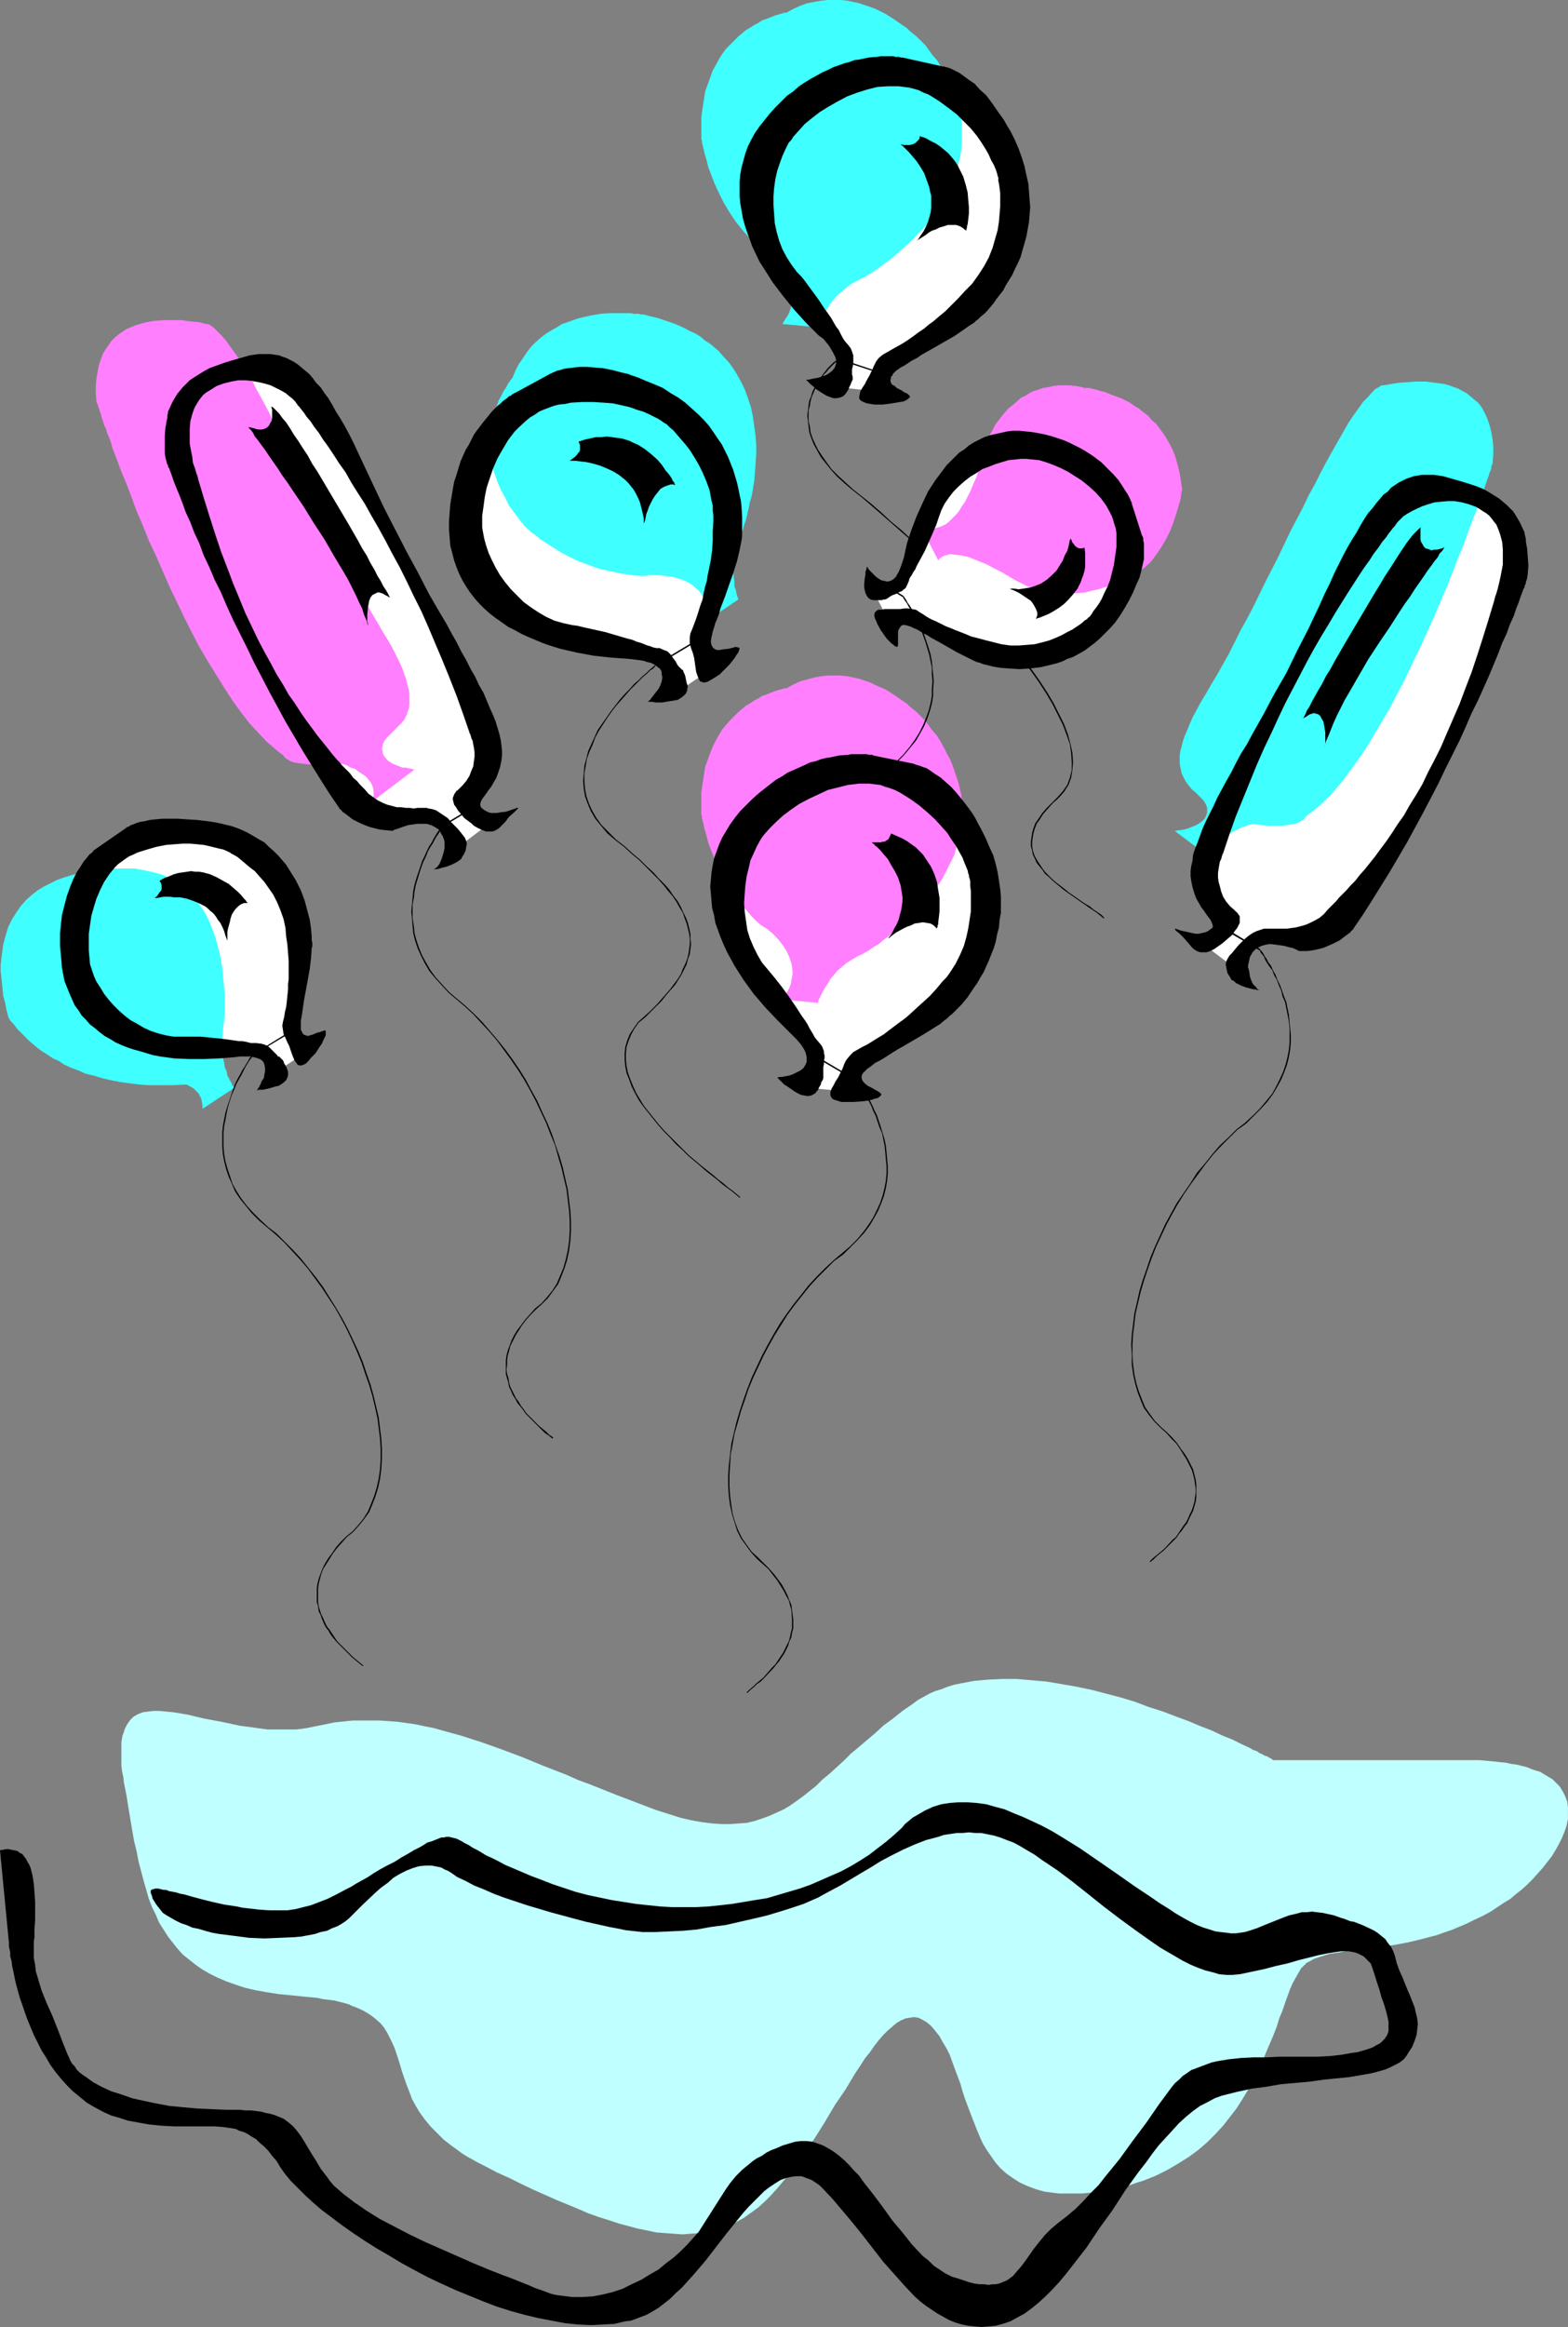 <?xml version="1.0" encoding="UTF-8" standalone="no"?>
<svg
   version="1.0"
   width="104.952mm"
   height="155.668mm"
   id="svg56"
   sodipodi:docname="Balloons 5.wmf"
   xmlns:inkscape="http://www.inkscape.org/namespaces/inkscape"
   xmlns:sodipodi="http://sodipodi.sourceforge.net/DTD/sodipodi-0.dtd"
   xmlns="http://www.w3.org/2000/svg"
   xmlns:svg="http://www.w3.org/2000/svg">
  <rect width="100%" height="100%" fill="#808080" stroke="none"/>
  <sodipodi:namedview
     id="namedview56"
     pagecolor="#ffffff"
     bordercolor="#000000"
     borderopacity="0.25"
     inkscape:showpageshadow="2"
     inkscape:pageopacity="0.0"
     inkscape:pagecheckerboard="0"
     inkscape:deskcolor="#d1d1d1"
     inkscape:document-units="mm" />
  <defs
     id="defs1">
    <pattern
       id="WMFhbasepattern"
       patternUnits="userSpaceOnUse"
       width="6"
       height="6"
       x="0"
       y="0" />
  </defs>
  <path
     style="fill:#ffffff;fill-opacity:1;fill-rule:evenodd;stroke:none"
     d="m 313.297,245.457 -10.664,-8.08 v 0 h 0.323 0.485 l 0.646,-0.162 0.808,-0.162 0.646,-0.162 1.777,-0.485 0.808,-0.485 0.808,-0.485 0.646,-0.485 0.485,-0.485 0.485,-0.646 0.323,-0.808 v -0.808 l -0.162,-0.485 -0.162,-0.485 -0.323,-0.97 -0.646,-0.97 -0.808,-0.808 -1.777,-1.616 -0.969,-0.97 -0.808,-1.131 -0.646,-1.131 -0.162,-0.808 -0.323,-0.646 -0.162,-0.808 v -0.97 -0.97 -0.97 l 0.162,-1.131 0.323,-1.293 0.323,-1.293 0.485,-1.293 0.485,-1.616 0.808,-1.616 0.808,-1.778 0.969,-1.778 1.131,-1.939 1.131,-2.101 1.454,-2.262 1.454,-2.585 1.454,-2.424 1.293,-2.747 1.616,-2.747 1.454,-2.909 1.616,-3.07 1.454,-3.07 3.232,-6.14 3.07,-6.464 3.232,-6.302 3.07,-6.302 1.616,-3.07 1.454,-2.909 1.616,-2.909 1.454,-2.585 1.454,-2.747 1.454,-2.424 1.293,-2.424 1.293,-2.101 1.293,-2.101 1.293,-1.778 1.131,-1.454 1.131,-1.454 1.131,-1.131 0.969,-0.808 0.485,-0.323 0.485,-0.323 0.485,-0.162 0.485,-0.162 1.777,-0.323 1.939,-0.323 2.262,-0.162 2.262,-0.162 2.424,0.162 2.424,0.162 2.424,0.485 1.131,0.323 1.131,0.323 1.131,0.485 1.131,0.485 0.969,0.646 0.969,0.646 0.969,0.808 0.808,0.97 0.808,0.97 0.808,1.131 0.646,1.131 0.485,1.293 0.485,1.454 0.323,1.616 0.323,1.778 0.162,1.778 v 1.939 l -0.162,2.101 v 0 0.162 l -0.162,0.323 -0.162,0.323 -0.162,0.485 -0.162,0.485 -0.162,0.646 -0.323,0.808 -0.162,0.808 -0.323,0.808 -0.485,1.131 -0.323,0.97 -0.323,1.131 -0.485,1.131 -0.485,1.293 -0.323,1.293 -1.131,2.909 -1.131,3.07 -1.293,3.232 -1.293,3.232 -1.293,3.555 -1.616,3.717 -1.454,3.717 -1.777,3.878 -3.393,7.595 -3.716,7.756 -1.939,3.878 -1.939,3.717 -2.1,3.555 -2.1,3.393 -2.1,3.393 -2.1,3.232 -2.1,2.909 -2.1,2.747 -2.262,2.424 -2.1,2.262 -1.131,0.97 -1.131,0.97 -1.131,0.808 -0.969,0.808 v 0 h -0.162 v 0.162 l -0.162,0.323 -0.323,0.162 -0.323,0.323 -0.485,0.323 -0.646,0.162 -0.646,0.323 -0.969,0.162 -1.131,0.162 h -1.293 -1.454 -1.777 l -1.939,-0.162 -0.969,-0.162 -1.131,-0.162 -0.162,0.162 h -0.323 l -0.646,0.162 -0.646,0.323 -0.969,0.323 -0.808,0.323 -0.969,0.485 -0.969,0.485 -0.969,0.646 -0.969,0.808 -0.646,0.808 -0.646,0.808 -0.485,0.97 -0.162,1.131 v 0.646 0.485 l 0.162,0.646 z"
     id="path1" />
  <path
     style="fill:#ffffff;fill-opacity:1;fill-rule:evenodd;stroke:none"
     d="m 114.719,215.078 10.664,-8.08 v 0 h -0.323 -0.485 l -0.646,-0.162 -0.646,-0.162 -0.808,-0.162 -1.616,-0.646 -0.969,-0.323 -0.646,-0.485 -0.646,-0.485 -0.646,-0.485 -0.485,-0.646 -0.162,-0.808 v -0.97 -0.323 l 0.162,-0.485 0.485,-0.97 0.646,-0.97 0.646,-0.808 1.777,-1.616 0.969,-0.97 0.808,-1.131 0.646,-1.131 0.323,-0.808 0.162,-0.646 0.162,-0.808 0.162,-0.97 v -0.97 l -0.162,-0.97 -0.162,-1.131 -0.162,-1.293 -0.485,-1.293 -0.323,-1.454 -0.646,-1.454 -0.646,-1.616 -0.969,-1.778 -0.808,-1.778 -1.293,-1.939 -1.131,-2.101 -1.454,-2.424 -1.293,-2.424 -1.454,-2.585 -1.454,-2.585 -1.616,-2.909 -1.454,-2.747 -1.454,-3.07 -1.616,-3.07 -3.232,-6.302 -3.07,-6.302 -3.232,-6.464 -3.07,-6.14 -1.616,-3.07 -1.454,-2.909 -1.454,-2.909 -1.616,-2.747 -1.454,-2.585 -1.293,-2.585 -1.454,-2.262 -1.293,-2.262 -1.293,-1.939 -1.293,-1.778 -1.131,-1.616 -1.131,-1.293 -0.969,-1.131 -1.131,-0.97 -0.485,-0.162 -0.323,-0.323 -0.485,-0.323 H 72.709 L 70.932,94.046 68.832,93.723 66.731,93.561 64.307,93.4 h -2.424 l -2.424,0.323 -2.262,0.323 -1.293,0.323 -1.131,0.485 -1.131,0.485 -0.969,0.485 -1.131,0.646 -0.969,0.646 -0.969,0.808 -0.808,0.808 -0.808,1.131 -0.646,0.97 -0.646,1.293 -0.646,1.293 -0.485,1.454 -0.323,1.616 -0.162,1.616 -0.162,1.778 v 1.939 l 0.162,2.262 v 0 0.162 0.323 l 0.162,0.323 0.162,0.485 0.162,0.485 0.323,0.646 0.162,0.808 0.323,0.646 0.323,0.97 0.323,0.97 0.323,1.131 0.485,1.131 0.323,1.131 0.485,1.293 0.485,1.293 0.969,2.747 1.131,3.07 1.293,3.232 1.293,3.393 1.454,3.555 1.454,3.555 1.616,3.717 1.616,3.878 3.555,7.756 3.716,7.756 1.939,3.717 1.939,3.717 1.939,3.717 2.1,3.393 2.1,3.393 2.1,3.07 2.262,3.07 2.1,2.747 2.1,2.424 2.262,2.262 1.131,0.97 0.969,0.97 1.131,0.808 1.131,0.646 v 0.162 0 l 0.162,0.162 0.162,0.323 0.323,0.162 0.323,0.323 0.323,0.162 0.646,0.323 0.808,0.323 0.969,0.162 0.969,0.162 h 1.293 1.454 1.777 l 1.939,-0.162 1.131,-0.162 1.131,-0.162 0.162,0.162 h 0.323 l 0.485,0.162 0.808,0.323 0.808,0.162 0.969,0.485 0.969,0.485 0.969,0.485 0.969,0.646 0.808,0.646 0.808,0.97 0.646,0.808 0.323,0.97 0.323,1.131 v 0.646 l -0.162,0.485 -0.162,0.646 z"
     id="path2" />
  <path
     style="fill:#ffffff;fill-opacity:1;fill-rule:evenodd;stroke:none"
     d="m 69.155,271.473 8.079,-5.333 -0.162,-0.162 -0.162,-0.162 -0.162,-0.323 -0.162,-0.323 -0.485,-0.646 -0.323,-0.646 -0.323,-0.808 -0.323,-0.97 -0.323,-1.131 -0.323,-1.131 -0.162,-1.454 -0.162,-1.293 v -1.616 -1.778 l 0.162,-1.778 0.162,-1.939 v -0.162 -0.323 l 0.162,-0.485 v -0.646 -0.97 -0.97 l 0.162,-1.293 V 243.841 l -0.162,-1.454 v -1.454 l -0.162,-1.778 -0.162,-1.616 -0.162,-1.778 -0.323,-1.778 -0.323,-1.778 -0.485,-1.939 -0.485,-1.778 -0.646,-1.778 -0.646,-1.939 -0.969,-1.616 -0.969,-1.778 -0.969,-1.616 -1.131,-1.454 -1.454,-1.454 -1.454,-1.454 -1.616,-1.131 -1.777,-0.97 -1.939,-0.97 -2.1,-0.646 -2.262,-0.646 -2.424,-0.323 h -2.747 -0.485 l -0.485,-0.162 h -1.616 l -1.131,0.162 h -1.131 l -1.293,0.162 -1.454,0.162 -1.454,0.162 -1.454,0.323 -1.616,0.323 -1.616,0.485 -1.777,0.646 -1.616,0.646 -1.616,0.646 -1.616,0.97 -1.616,0.97 -1.454,1.131 -1.454,1.293 -1.293,1.454 -1.293,1.616 -0.969,1.616 -0.969,1.939 -0.808,2.262 -0.485,2.262 -0.485,2.424 v 1.454 l -0.162,1.293 v 1.454 l 0.162,3.07 0.323,1.616 0.162,1.616 0.323,1.778 0.485,1.939 0.485,1.778 v 0 0.162 l 0.162,0.323 0.323,0.323 0.323,0.485 0.485,0.485 0.485,0.646 0.485,0.646 0.646,0.646 0.808,0.808 0.646,0.646 0.969,0.97 0.969,0.808 1.131,0.808 1.131,0.808 1.293,0.97 1.454,0.808 1.454,0.808 1.454,0.808 1.777,0.808 1.777,0.808 1.777,0.646 2.1,0.646 2.1,0.646 2.1,0.485 2.262,0.323 2.424,0.485 2.585,0.162 2.747,0.162 2.747,0.162 2.908,-0.162 3.07,-0.162 v 0 h 0.162 l 0.162,0.162 0.323,0.162 0.808,0.323 0.808,0.485 0.808,0.808 0.323,0.485 0.485,0.646 0.162,0.646 0.323,0.808 0.162,0.808 z"
     id="path3" />
  <path
     style="fill:#ffffff;fill-opacity:1;fill-rule:evenodd;stroke:none"
     d="m 212.311,97.924 8.887,0.97 v -0.162 l 0.162,-0.323 0.162,-0.323 0.162,-0.646 0.323,-0.808 0.485,-0.808 0.485,-0.97 0.646,-0.97 0.808,-0.97 0.808,-1.131 0.969,-0.97 0.969,-0.97 1.293,-1.131 1.293,-0.808 1.454,-0.808 1.616,-0.808 v 0 0 l 0.485,-0.323 0.485,-0.323 0.808,-0.485 0.969,-0.646 0.969,-0.646 1.293,-0.808 1.293,-1.131 1.293,-0.97 1.616,-1.293 1.454,-1.293 1.454,-1.454 1.616,-1.616 1.454,-1.616 1.454,-1.778 1.454,-1.939 1.293,-1.939 1.293,-2.101 1.131,-2.101 0.969,-2.262 0.808,-2.424 0.646,-2.424 0.485,-2.424 0.162,-2.747 v -2.585 l -0.162,-1.454 -0.162,-1.293 -0.323,-1.454 -0.162,-1.454 -0.969,-2.909 -0.646,-1.454 -0.646,-1.454 -0.646,-1.454 -0.808,-1.616 -0.969,-1.454 -0.969,-1.616 -1.131,-1.616 -1.293,-1.454 v -0.162 l -0.162,-0.162 -0.162,-0.323 -0.323,-0.323 -0.485,-0.323 -0.485,-0.485 -0.485,-0.646 -0.646,-0.646 -0.646,-0.646 -0.808,-0.646 -0.969,-0.646 -0.969,-0.646 -1.939,-1.454 -2.424,-1.454 -2.424,-1.293 -2.747,-1.131 -1.454,-0.323 -1.616,-0.485 -1.454,-0.162 -1.616,-0.162 -1.616,-0.162 h -1.616 l -1.777,0.323 -1.777,0.162 -1.616,0.485 -1.777,0.646 -1.939,0.646 -1.777,0.97 v 0 h -0.323 l -0.162,0.162 h -0.485 l -0.485,0.162 -0.646,0.162 -0.646,0.323 -0.808,0.162 -0.808,0.323 -0.808,0.323 -0.969,0.485 -0.969,0.485 -1.939,1.131 -0.969,0.808 -0.969,0.808 -1.131,0.808 -0.969,0.97 -0.969,0.97 -0.969,1.131 -0.969,1.293 -0.969,1.293 -0.808,1.454 -0.646,1.454 -0.808,1.616 -0.646,1.778 -0.485,1.939 -0.485,1.939 -0.323,2.101 -0.162,2.424 -0.162,2.262 v 2.585 0.162 0.323 l 0.162,0.323 v 0.323 l 0.162,0.485 v 0.485 l 0.162,0.646 0.162,0.808 0.162,0.646 0.485,1.778 0.646,1.939 0.646,1.939 0.969,2.262 0.969,2.262 1.293,2.424 1.454,2.424 1.616,2.424 1.777,2.424 2.262,2.262 1.131,1.131 1.131,1.131 h 0.162 v 0.162 h 0.162 l 0.323,0.162 0.646,0.485 0.808,0.646 0.808,0.646 0.969,0.97 0.969,1.131 0.969,1.131 0.808,1.293 0.646,1.454 0.485,1.616 0.162,0.808 v 0.808 l 0.162,0.808 -0.162,0.97 -0.162,0.808 -0.162,0.97 -0.485,0.97 -0.485,0.97 -0.485,0.97 z"
     id="path4" />
  <path
     style="fill:#ffffff;fill-opacity:1;fill-rule:evenodd;stroke:none"
     d="m 172.24,174.357 7.433,-5.009 v -0.162 l -0.162,-0.162 -0.162,-0.485 -0.162,-0.646 -0.162,-0.808 -0.323,-0.97 -0.162,-0.97 -0.162,-1.131 v -1.293 l -0.162,-1.293 0.162,-1.454 0.162,-1.454 0.323,-1.454 0.323,-1.616 0.646,-1.616 0.808,-1.454 v -0.162 0 l 0.162,-0.485 0.162,-0.646 0.323,-0.808 0.323,-1.131 0.323,-1.131 0.323,-1.454 0.323,-1.616 0.323,-1.778 0.485,-1.778 0.162,-2.101 0.323,-2.101 0.162,-2.101 v -2.262 -2.262 -2.424 l -0.323,-2.424 -0.323,-2.262 -0.646,-2.424 -0.646,-2.424 -0.969,-2.262 -0.969,-2.262 -1.293,-2.262 -1.616,-2.101 -1.616,-2.101 -0.969,-0.97 -1.131,-0.97 -1.131,-0.808 -1.131,-0.97 -1.131,-0.808 -1.293,-0.808 -1.454,-0.808 -1.454,-0.646 -1.616,-0.808 -1.454,-0.485 -1.777,-0.646 -1.777,-0.485 -1.939,-0.485 -1.939,-0.485 v 0 h -0.162 l -0.485,-0.162 h -0.323 l -0.646,-0.162 h -0.646 -0.808 l -0.808,-0.162 h -1.131 -2.1 -1.131 l -2.424,0.323 -2.747,0.323 -2.747,0.808 -1.454,0.323 -1.293,0.646 -1.454,0.485 -1.454,0.646 -1.293,0.808 -1.293,0.97 -1.293,0.97 -1.293,1.131 -1.131,1.131 -1.293,1.293 -0.969,1.616 -0.969,1.454 -0.969,1.778 -0.808,1.939 v 0 l -0.162,0.162 -0.162,0.323 -0.323,0.323 -0.162,0.323 -0.485,0.646 -0.323,0.485 -0.323,0.646 -0.485,0.808 -0.485,0.808 -0.323,0.97 -0.485,0.97 -0.323,1.131 -0.323,1.131 -0.485,1.131 -0.485,2.585 -0.162,1.293 v 1.454 l -0.162,1.616 0.162,1.454 0.162,1.616 0.323,1.616 0.323,1.616 0.485,1.778 0.808,1.778 0.808,1.778 0.808,1.778 1.131,1.778 1.293,1.939 1.454,1.939 1.616,1.939 v 0 l 0.162,0.162 0.162,0.162 0.323,0.162 0.646,0.485 0.485,0.485 0.485,0.323 1.131,0.97 1.454,0.97 1.616,1.131 1.939,1.131 2.1,1.131 2.262,0.97 2.424,1.131 2.747,0.808 2.747,0.808 3.07,0.646 3.07,0.485 1.616,0.162 h 1.616 0.162 0.323 l 0.162,-0.162 h 0.808 0.969 1.131 1.293 l 1.454,0.162 1.616,0.485 1.454,0.323 1.454,0.808 1.293,0.808 0.646,0.485 0.646,0.646 0.485,0.646 0.485,0.646 0.485,0.808 0.485,0.97 0.323,0.808 0.162,1.131 0.323,1.131 z"
     id="path5" />
  <path
     style="fill:#3fffff;fill-opacity:1;fill-rule:evenodd;stroke:none"
     d="m 307.965,218.148 -10.826,-8.08 h 0.162 0.162 l 0.646,-0.162 h 0.485 l 0.808,-0.162 0.808,-0.162 1.616,-0.646 0.808,-0.323 0.808,-0.485 0.646,-0.485 0.646,-0.646 0.323,-0.646 0.323,-0.808 v -0.808 -0.485 l -0.162,-0.485 -0.485,-0.97 -0.646,-0.808 -0.808,-0.808 -0.808,-0.808 -0.969,-0.808 -0.808,-0.97 -0.808,-1.131 -0.646,-1.293 -0.323,-0.646 -0.162,-0.808 -0.162,-0.808 -0.162,-0.808 v -0.97 -1.131 l 0.162,-1.131 0.323,-1.131 0.323,-1.293 0.485,-1.454 0.646,-1.454 0.646,-1.616 0.808,-1.778 0.969,-1.778 1.131,-2.101 1.293,-2.101 1.293,-2.262 1.454,-2.424 1.454,-2.585 1.454,-2.585 1.454,-2.909 1.454,-2.909 1.616,-2.909 1.616,-3.07 3.07,-6.302 3.232,-6.302 3.07,-6.464 3.232,-6.14 1.454,-3.07 1.616,-2.909 1.454,-2.909 1.454,-2.747 1.454,-2.585 1.454,-2.585 1.293,-2.262 1.293,-2.262 1.293,-1.939 1.293,-1.778 1.131,-1.616 1.293,-1.293 0.969,-1.131 0.969,-0.97 0.485,-0.162 0.485,-0.323 0.485,-0.323 h 0.485 l 1.777,-0.323 1.939,-0.323 2.262,-0.162 2.262,-0.162 h 2.424 l 2.424,0.323 2.424,0.323 1.131,0.323 1.293,0.485 0.969,0.323 1.131,0.646 0.969,0.485 0.969,0.808 0.969,0.808 0.969,0.808 0.808,0.97 0.646,1.131 0.646,1.293 0.485,1.293 0.485,1.454 0.323,1.454 0.323,1.778 0.162,1.778 v 1.939 l -0.162,2.101 v 0.162 0.162 l -0.162,0.162 -0.162,0.485 v 0.323 l -0.162,0.646 -0.323,0.646 -0.162,0.646 -0.323,0.808 -0.323,0.97 -0.323,0.97 -0.323,0.97 -0.485,1.131 -0.485,1.293 -0.323,1.131 -0.485,1.454 -1.131,2.747 -1.131,3.07 -1.131,3.232 -1.454,3.393 -1.293,3.393 -1.454,3.717 -1.616,3.717 -1.616,3.878 -3.555,7.756 -3.716,7.756 -1.939,3.717 -1.939,3.717 -2.1,3.555 -2.1,3.555 -1.939,3.232 -2.262,3.232 -2.1,2.909 -2.1,2.747 -2.262,2.585 -2.1,2.101 -1.131,0.97 -1.131,0.97 -1.131,0.808 -0.969,0.808 v 0 l -0.162,0.162 v 0.162 l -0.162,0.162 -0.323,0.323 -0.323,0.162 -0.485,0.323 -0.646,0.323 -0.646,0.162 -0.969,0.162 -0.969,0.162 -1.293,0.162 h -1.616 -1.616 l -1.939,-0.162 -1.131,-0.162 -1.131,-0.162 -0.162,0.162 h -0.323 l -0.646,0.162 -0.646,0.323 -0.808,0.162 -0.969,0.485 -0.969,0.485 -0.969,0.485 -0.969,0.646 -0.808,0.646 -0.808,0.808 -0.646,0.97 -0.485,0.97 -0.162,1.131 v 0.485 0.646 l 0.162,0.646 z"
     id="path6" />
  <path
     style="fill:#ff7fff;fill-opacity:1;fill-rule:evenodd;stroke:none"
     d="m 94.199,202.635 10.664,-8.08 v 0 h -0.323 l -0.485,-0.162 -0.646,-0.162 -0.808,-0.162 h -0.808 l -1.616,-0.646 -0.808,-0.323 -0.808,-0.485 -0.646,-0.485 -0.485,-0.646 -0.485,-0.646 -0.162,-0.808 -0.162,-0.808 0.162,-0.485 v -0.485 l 0.485,-0.97 0.646,-0.808 0.808,-0.808 1.777,-1.778 0.969,-0.97 0.808,-0.97 0.646,-1.293 0.162,-0.646 0.323,-0.808 0.162,-0.808 v -0.97 -0.808 -1.131 l -0.162,-1.131 -0.323,-1.131 -0.323,-1.454 -0.485,-1.293 -0.485,-1.454 -0.808,-1.778 -0.808,-1.616 -0.969,-1.939 -1.131,-1.939 -1.293,-2.101 -1.293,-2.262 -1.454,-2.424 -1.454,-2.585 -1.454,-2.747 -1.454,-2.747 -1.454,-2.909 -1.616,-2.909 -1.616,-3.07 -3.07,-6.302 -3.232,-6.464 -3.07,-6.302 -3.232,-6.302 -1.454,-2.909 -1.616,-2.909 -1.454,-2.909 -1.454,-2.747 -1.454,-2.585 -1.293,-2.585 -1.454,-2.262 -1.293,-2.262 -1.293,-1.939 -1.293,-1.778 -1.131,-1.616 -1.131,-1.293 -1.131,-1.131 -0.969,-0.97 -0.485,-0.323 -0.485,-0.323 -0.485,-0.162 h -0.323 l -1.939,-0.485 -1.939,-0.162 -2.262,-0.323 h -2.262 -2.424 l -2.424,0.162 -2.424,0.485 -1.131,0.323 -1.131,0.323 -1.131,0.485 -1.131,0.485 -0.969,0.646 -0.969,0.646 -0.969,0.808 -0.969,0.97 -0.646,0.97 -0.808,1.131 -0.646,1.131 -0.485,1.293 -0.485,1.454 -0.323,1.616 -0.323,1.778 -0.162,1.778 v 1.939 l 0.162,2.101 v 0 0.162 l 0.162,0.323 0.162,0.323 0.162,0.485 0.162,0.485 0.162,0.646 0.323,0.808 0.162,0.808 0.323,0.808 0.323,1.131 0.485,0.97 0.323,1.131 0.485,1.131 0.485,1.293 0.323,1.293 1.131,2.909 1.131,3.07 1.293,3.07 1.293,3.393 1.293,3.555 1.616,3.717 1.454,3.717 1.777,3.717 3.393,7.756 3.716,7.756 1.939,3.878 1.939,3.717 2.1,3.555 2.1,3.393 2.1,3.393 2.1,3.232 2.1,2.909 2.1,2.747 2.262,2.424 2.1,2.262 1.131,0.97 1.131,0.97 0.969,0.808 1.131,0.808 v 0 0.162 l 0.162,0.162 0.162,0.162 0.323,0.323 0.323,0.162 0.485,0.323 0.646,0.323 0.646,0.162 0.969,0.162 1.131,0.162 1.293,0.162 h 1.454 1.777 l 1.939,-0.162 1.131,-0.162 1.131,-0.162 h 0.162 l 0.323,0.162 0.485,0.162 0.808,0.162 0.808,0.323 0.808,0.485 1.131,0.323 0.808,0.646 0.969,0.646 0.969,0.646 0.646,0.808 0.646,0.808 0.485,1.131 0.162,0.97 v 0.646 0.646 l -0.162,0.646 z"
     id="path7" />
  <path
     style="fill:#3fffff;fill-opacity:1;fill-rule:evenodd;stroke:none"
     d="m 51.22,280.361 8.079,-5.333 v 0 l -0.162,-0.323 -0.323,-0.162 -0.162,-0.485 -0.323,-0.646 -0.323,-0.646 -0.485,-0.808 -0.162,-0.97 -0.485,-1.131 -0.162,-1.131 -0.323,-1.293 -0.162,-1.454 v -1.616 -1.616 l 0.162,-1.939 0.162,-1.939 v 0 l 0.162,-0.323 v -0.646 -0.646 l 0.162,-0.808 v -1.131 -1.131 -1.454 -1.293 l -0.162,-1.616 -0.162,-1.616 -0.162,-1.778 -0.162,-1.778 -0.323,-1.778 -0.323,-1.778 -0.485,-1.778 -0.485,-1.939 -0.646,-1.778 -0.646,-1.778 -0.808,-1.778 -0.969,-1.778 -1.131,-1.616 -1.131,-1.454 -1.293,-1.454 -1.616,-1.293 -1.454,-1.293 -1.777,-0.97 -1.939,-0.97 -2.262,-0.646 -2.262,-0.485 -2.424,-0.485 H 31.507 31.184 30.538 29.892 28.922 27.953 26.822 l -1.293,0.162 -1.454,0.162 -1.454,0.323 -1.616,0.162 -1.616,0.485 -1.616,0.485 -1.616,0.485 -1.777,0.646 -1.616,0.808 -1.616,0.808 -1.616,0.97 -1.454,1.131 -1.454,1.293 -1.293,1.454 -1.131,1.616 -1.131,1.778 -0.969,1.939 -0.646,2.101 -0.646,2.424 -0.323,2.424 -0.162,1.293 -0.162,1.454 v 1.454 l 0.323,3.07 0.162,1.616 0.162,1.616 0.485,1.778 0.323,1.778 0.485,1.778 v 0.162 l 0.162,0.162 0.162,0.323 0.162,0.323 0.323,0.323 0.485,0.485 0.485,0.646 0.485,0.646 0.646,0.646 0.808,0.808 0.808,0.808 0.808,0.808 0.969,0.808 1.131,0.97 1.131,0.808 1.293,0.808 1.454,0.97 1.454,0.646 1.454,0.97 1.777,0.808 1.777,0.646 1.777,0.808 2.1,0.485 2.1,0.646 2.1,0.485 2.424,0.485 2.424,0.323 2.585,0.323 2.585,0.162 h 2.747 3.07 l 2.908,-0.162 h 0.162 v 0 h 0.323 l 0.323,0.162 0.646,0.323 0.808,0.485 0.485,0.485 0.323,0.323 0.485,0.485 0.323,0.646 0.323,0.646 0.162,0.808 0.162,0.97 z"
     id="path8" />
  <path
     style="fill:#3fffff;fill-opacity:1;fill-rule:evenodd;stroke:none"
     d="m 197.931,81.927 8.887,0.808 0.162,-0.162 V 82.411 l 0.162,-0.485 0.323,-0.646 0.323,-0.646 0.485,-0.97 0.485,-0.808 0.646,-0.97 0.646,-1.131 0.808,-0.97 0.969,-1.131 1.131,-0.97 1.131,-0.97 1.293,-0.97 1.616,-0.808 1.454,-0.808 h 0.162 v 0 l 0.323,-0.162 0.646,-0.485 0.646,-0.323 0.969,-0.646 1.131,-0.808 1.131,-0.808 1.293,-0.97 1.454,-1.131 1.454,-1.293 1.454,-1.293 1.616,-1.454 1.454,-1.616 1.616,-1.616 1.454,-1.778 1.293,-1.939 1.454,-1.939 1.131,-2.101 1.131,-2.101 1.131,-2.262 0.646,-2.424 0.646,-2.424 0.485,-2.424 0.162,-2.585 v -2.747 -1.454 l -0.162,-1.293 -0.323,-1.454 -0.323,-1.454 -0.485,-1.293 -0.485,-1.454 -0.485,-1.616 -0.646,-1.454 -0.808,-1.454 -0.808,-1.616 -0.808,-1.454 -0.969,-1.616 -1.293,-1.454 -1.131,-1.616 v 0 l -0.162,-0.162 -0.162,-0.323 -0.323,-0.323 -0.485,-0.485 -0.485,-0.485 -0.485,-0.485 -0.646,-0.646 -0.808,-0.646 -0.808,-0.646 -0.808,-0.808 -0.969,-0.646 -2.1,-1.454 L 224.107,3.555 221.521,2.262 220.229,1.778 218.774,1.293 217.32,0.808 215.866,0.485 214.25,0.162 212.635,0 h -1.454 -1.777 l -1.616,0.162 -1.777,0.323 -1.777,0.323 -1.777,0.646 -1.777,0.808 -1.777,0.97 h -0.162 -0.162 -0.323 l -0.323,0.162 -0.646,0.162 -0.485,0.162 -0.646,0.162 -0.808,0.323 -0.808,0.323 -0.808,0.323 -0.969,0.323 -0.969,0.646 -0.969,0.485 -0.969,0.646 -1.131,0.646 -0.969,0.808 -0.969,0.808 -0.969,0.97 -1.131,1.131 -0.969,0.97 -0.969,1.293 -0.808,1.293 -0.808,1.454 -0.808,1.454 -0.646,1.778 -0.646,1.778 -0.646,1.778 -0.323,2.101 -0.323,2.101 -0.323,2.262 v 2.424 2.424 0.162 0.323 0.323 l 0.162,0.323 v 0.485 l 0.162,0.646 0.162,0.646 0.162,0.646 0.162,0.808 0.485,1.616 0.485,1.939 0.808,2.101 0.808,2.101 1.131,2.424 1.131,2.262 1.454,2.424 1.616,2.424 1.939,2.424 2.1,2.262 1.131,1.131 1.293,1.131 v 0 l 0.162,0.162 h 0.162 l 0.162,0.162 0.646,0.485 0.808,0.646 0.969,0.808 0.969,0.97 0.808,0.97 0.969,1.131 0.808,1.454 0.646,1.454 0.485,1.454 0.162,0.808 0.162,0.808 v 0.97 l -0.162,0.808 -0.162,0.97 -0.162,0.808 -0.323,0.97 -0.485,0.97 -0.646,0.97 z"
     id="path9" />
  <path
     style="fill:#3fffff;fill-opacity:1;fill-rule:evenodd;stroke:none"
     d="m 179.35,156.582 7.433,-5.009 v -0.162 l -0.162,-0.323 -0.162,-0.485 -0.162,-0.646 -0.162,-0.808 -0.323,-0.808 v -0.97 l -0.162,-1.293 -0.162,-1.293 v -1.293 -1.293 l 0.162,-1.616 0.323,-1.454 0.485,-1.616 0.485,-1.454 0.808,-1.616 v -0.162 0 l 0.162,-0.323 0.162,-0.646 0.323,-0.97 0.323,-0.97 0.323,-1.293 0.323,-1.454 0.323,-1.616 0.485,-1.616 0.323,-1.939 0.323,-1.939 0.162,-2.262 0.162,-2.101 0.162,-2.262 v -2.262 l -0.162,-2.424 -0.323,-2.262 -0.323,-2.424 -0.485,-2.424 -0.808,-2.424 -0.808,-2.262 -1.131,-2.262 -1.293,-2.262 -1.454,-2.101 -1.777,-1.939 -0.969,-1.131 -0.969,-0.808 -1.131,-0.97 -1.293,-0.808 -1.131,-0.97 -1.293,-0.808 -1.454,-0.646 -1.454,-0.808 -1.454,-0.646 -1.616,-0.646 -3.393,-1.131 -1.939,-0.485 -1.939,-0.485 v 0 h -0.323 -0.323 l -0.485,-0.162 h -0.646 -0.646 l -0.808,-0.162 h -0.808 -0.969 -2.1 -1.293 l -2.424,0.162 -2.747,0.485 -2.747,0.646 -1.454,0.485 -1.293,0.485 -1.454,0.485 -1.293,0.808 -1.454,0.808 -1.293,0.808 -1.293,0.97 -1.293,1.131 -1.131,1.131 -1.131,1.454 -0.969,1.454 -1.131,1.616 -0.808,1.616 -0.808,1.939 h -0.162 v 0.162 l -0.323,0.323 -0.162,0.323 -0.323,0.323 -0.323,0.646 -0.323,0.646 -0.485,0.646 -0.323,0.646 -0.485,0.97 -0.485,0.808 -0.323,0.97 -0.485,1.131 -0.323,1.131 -0.323,1.131 -0.323,1.293 -0.162,1.293 -0.162,1.454 -0.162,1.454 v 1.454 1.454 l 0.323,1.616 0.162,1.616 0.323,1.616 0.646,1.778 0.646,1.778 0.808,1.778 0.969,1.778 0.969,1.939 1.293,1.778 1.454,1.939 1.616,1.939 h 0.162 v 0.162 l 0.162,0.162 0.323,0.162 0.646,0.646 0.485,0.323 0.485,0.323 1.131,0.97 1.454,0.97 1.777,1.131 1.777,1.131 2.1,1.131 2.262,1.131 2.585,0.97 2.585,0.97 2.747,0.646 3.07,0.646 3.07,0.485 1.616,0.162 h 1.616 0.323 0.162 l 0.162,-0.162 h 0.808 2.262 l 1.293,0.162 1.454,0.162 1.454,0.323 1.454,0.485 1.454,0.646 1.293,0.808 0.646,0.646 0.646,0.485 0.485,0.646 0.646,0.808 0.323,0.808 0.485,0.808 0.323,0.97 0.162,0.97 0.323,1.293 z"
     id="path10" />
  <path
     style="fill:#000000;fill-opacity:1;fill-rule:evenodd;stroke:none"
     d="m 222.975,94.208 -10.664,-3.555 -0.162,0.323 10.826,3.555 z"
     id="path11" />
  <path
     style="fill:#000000;fill-opacity:1;fill-rule:evenodd;stroke:none"
     d="m 212.311,90.976 v -0.323 h -0.162 l -0.162,0.162 -0.323,0.162 -0.323,0.323 -0.485,0.323 -0.485,0.485 -0.485,0.485 -0.485,0.485 -0.485,0.646 -0.646,0.808 -1.131,1.616 -0.646,0.97 -0.485,0.97 -0.485,0.97 -0.323,1.131 -0.485,1.131 -0.162,1.131 -0.162,1.293 -0.162,1.293 0.162,1.454 0.162,1.293 0.162,1.454 0.485,1.454 0.646,1.616 0.808,1.454 0.969,1.778 1.293,1.616 1.293,1.616 1.616,1.778 1.777,1.616 2.1,1.778 0.162,-0.162 -1.939,-1.778 -1.939,-1.778 -1.616,-1.616 -1.293,-1.778 -1.131,-1.616 -0.969,-1.454 -0.808,-1.616 -0.646,-1.454 -0.485,-1.454 -0.162,-1.454 -0.323,-1.293 v -1.454 -1.293 l 0.323,-1.131 0.162,-1.131 0.323,-1.131 0.485,-1.131 0.485,-1.131 0.485,-0.808 0.485,-0.97 1.131,-1.616 0.646,-0.646 0.485,-0.646 0.646,-0.646 0.485,-0.485 0.485,-0.485 0.323,-0.323 0.323,-0.323 0.323,-0.162 v 0 h 0.162 v -0.323 z"
     id="path12" />
  <path
     style="fill:#000000;fill-opacity:1;fill-rule:evenodd;stroke:none"
     d="m 215.705,123.94 2.262,1.778 2.262,1.939 2.424,2.101 2.585,2.262 2.585,2.262 2.747,2.424 2.747,2.585 2.747,2.585 2.585,2.585 5.494,5.494 2.585,2.747 2.585,2.909 2.585,2.909 2.424,2.747 2.424,2.909 2.1,2.909 2.1,2.747 1.939,2.747 1.777,2.747 1.616,2.747 1.293,2.585 1.293,2.585 0.969,2.585 0.808,2.262 0.323,2.262 0.162,2.262 v 2.101 l -0.485,1.939 -0.646,1.778 -1.131,1.616 -1.293,1.454 0.162,0.323 1.454,-1.616 1.131,-1.778 0.646,-1.778 0.323,-1.939 0.162,-2.101 -0.162,-2.262 -0.485,-2.262 -0.646,-2.424 -0.969,-2.585 -1.293,-2.585 -1.293,-2.585 -1.616,-2.747 -1.777,-2.747 -1.939,-2.747 -2.1,-2.909 -2.262,-2.747 -2.424,-2.909 -2.424,-2.909 -2.585,-2.747 -2.424,-2.909 -2.747,-2.747 -5.494,-5.494 -2.585,-2.585 -2.747,-2.747 -2.747,-2.424 -2.585,-2.424 -2.747,-2.262 -2.424,-2.262 -2.424,-2.101 -2.424,-1.939 -2.262,-1.778 z"
     id="path13" />
  <path
     style="fill:#000000;fill-opacity:1;fill-rule:evenodd;stroke:none"
     d="m 267.571,201.504 -1.454,1.454 -1.293,1.293 -1.131,1.293 -0.969,1.454 -0.808,1.131 -0.485,1.293 -0.323,1.131 -0.162,1.131 -0.162,1.131 v 1.131 l 0.323,1.131 0.162,0.97 0.485,0.97 0.485,1.131 0.646,0.808 0.808,0.97 0.646,0.97 0.969,0.808 0.808,0.808 0.969,0.808 1.939,1.616 1.131,0.808 2.1,1.454 1.131,0.808 0.969,0.646 1.131,0.808 0.969,0.646 0.969,0.646 0.808,0.646 0.969,0.808 0.162,-0.162 -0.808,-0.808 -0.969,-0.646 -0.969,-0.646 -0.969,-0.808 -1.131,-0.646 -0.969,-0.646 -1.131,-0.808 -2.1,-1.454 -0.969,-0.808 -2.1,-1.616 -0.969,-0.808 -0.808,-0.808 -0.969,-0.97 -0.646,-0.808 -0.646,-0.97 -0.646,-0.97 -0.485,-0.808 -0.485,-0.97 -0.323,-1.131 -0.162,-0.97 v -1.131 l 0.162,-1.131 0.162,-0.97 0.323,-1.131 0.485,-1.293 0.808,-1.131 0.808,-1.293 1.131,-1.293 1.293,-1.454 1.454,-1.293 z"
     id="path14" />
  <path
     style="fill:#000000;fill-opacity:1;fill-rule:evenodd;stroke:none"
     d="m 23.59,215.078 v 0.162 l -0.162,0.162 -0.162,0.162 -0.646,0.485 -0.646,0.808 -0.808,0.97 -0.808,1.293 -0.969,1.454 -0.808,1.616 -0.808,1.939 -0.808,2.262 -0.646,2.424 -0.323,1.293 -0.323,1.293 -0.162,1.454 -0.162,1.454 -0.162,1.616 v 1.616 1.616 l 0.162,1.778 0.162,1.778 0.162,1.939 0.323,1.778 0.323,1.616 0.646,1.616 0.646,1.616 0.646,1.454 0.646,1.454 0.969,1.293 0.808,1.293 1.131,1.131 0.969,1.131 1.293,0.97 1.131,0.97 1.293,0.97 1.454,0.808 1.293,0.808 1.454,0.646 1.616,0.646 1.454,0.485 1.777,0.485 1.616,0.485 1.616,0.485 1.777,0.323 3.555,0.485 3.716,0.162 h 3.878 l 3.878,-0.162 3.878,-0.323 1.131,-0.162 h 1.131 0.808 0.808 l 0.808,0.162 0.646,0.162 0.485,0.162 0.485,0.162 0.485,0.323 0.323,0.323 0.162,0.323 0.162,0.485 0.162,0.808 v 0.808 l -0.162,0.808 -0.162,0.97 -0.485,0.646 -0.323,0.808 -0.323,0.646 -0.323,0.485 -0.162,0.323 -0.162,0.162 h 0.162 l 0.323,-0.162 h 0.485 0.646 l 0.646,-0.162 0.808,-0.162 1.616,-0.485 0.808,-0.162 0.808,-0.485 0.646,-0.485 0.485,-0.485 0.323,-0.646 0.162,-0.646 v -0.808 l -0.162,-0.485 -0.162,-0.485 -0.323,-0.646 -0.323,-0.485 -0.162,-0.485 -0.162,-0.323 -0.323,-0.323 -0.162,-0.162 -0.162,-0.162 -0.323,-0.323 h -0.323 l -0.162,-0.323 -0.323,-0.323 -0.485,-0.485 -0.485,-0.485 -0.485,-0.485 -0.323,-0.323 -0.485,-0.323 -0.808,-0.323 -0.646,-0.162 -1.293,-0.162 h -0.646 -0.646 l -0.646,-0.162 -0.646,-0.162 -0.969,-0.162 H 60.43 l -1.131,-0.162 -1.131,-0.162 -2.424,-0.323 -5.009,-0.485 h -2.585 -2.262 -1.939 l -1.939,-0.323 -1.939,-0.485 -1.939,-0.646 -1.777,-0.808 -1.616,-0.97 -1.777,-0.97 -1.454,-1.131 -1.454,-1.293 -1.454,-1.454 -1.131,-1.293 -1.131,-1.454 -0.969,-1.616 -0.969,-1.454 -0.646,-1.454 -0.485,-1.454 -0.485,-1.454 -0.162,-1.778 -0.162,-1.778 v -2.101 -2.101 l 0.323,-2.262 0.323,-2.262 0.646,-2.262 0.646,-2.101 0.969,-2.262 0.969,-1.939 1.293,-1.939 1.454,-1.778 0.808,-0.808 1.777,-1.293 0.969,-0.646 1.131,-0.485 0.969,-0.485 2.585,-0.808 2.262,-0.646 2.424,-0.485 2.1,-0.162 2.1,-0.162 h 1.939 l 1.777,0.162 1.616,0.162 1.454,0.323 1.293,0.323 1.293,0.323 0.808,0.162 0.808,0.323 0.646,0.323 0.323,0.162 v 0 h 0.162 v 0.162 l 0.323,0.162 0.646,0.323 0.808,0.485 0.969,0.808 0.969,0.808 1.131,0.97 1.293,0.97 1.131,1.293 1.293,1.454 1.131,1.616 1.131,1.616 0.969,1.939 0.808,1.939 0.808,2.262 0.485,2.262 0.162,2.101 0.323,2.101 0.162,2.101 0.162,1.939 v 2.262 2.424 l -0.162,1.293 v 1.293 l -0.162,1.616 -0.162,1.616 -0.162,1.293 -0.323,1.293 -0.162,1.131 -0.162,0.646 -0.162,0.646 -0.162,0.97 0.162,0.97 0.162,1.131 0.485,0.97 0.485,1.131 0.485,0.97 0.323,0.97 0.323,0.97 0.323,0.808 0.323,0.808 0.485,0.646 0.323,0.485 0.485,0.162 h 0.485 l 0.485,-0.162 0.646,-0.323 0.646,-0.646 0.485,-0.646 1.293,-1.293 1.131,-1.778 0.485,-0.646 0.323,-0.808 0.323,-0.646 0.323,-0.646 v -0.485 -0.485 -0.162 l -0.323,-0.162 -0.323,0.162 -0.485,0.162 -0.485,0.162 -0.646,0.162 -1.131,0.485 -0.646,0.162 -0.485,0.162 -0.485,-0.162 -0.485,-0.162 -0.323,-0.323 -0.323,-0.646 -0.162,-0.323 v -0.485 -0.97 -0.808 l 0.162,-0.808 0.162,-0.97 0.162,-1.131 0.162,-1.131 0.162,-1.131 0.485,-2.585 0.969,-5.332 0.323,-2.747 0.162,-2.424 0.162,-0.646 v -0.808 l -0.162,-0.646 v -0.97 l -0.162,-1.939 -0.323,-2.262 -0.646,-2.424 -0.646,-2.424 -0.969,-2.585 -1.293,-2.585 -0.808,-1.293 -0.808,-1.293 -0.808,-1.293 -0.969,-1.131 -0.969,-1.131 -1.131,-1.131 -1.293,-1.131 -1.131,-1.131 -1.454,-0.808 -1.616,-0.97 -1.454,-0.808 -1.777,-0.808 -1.777,-0.646 -1.939,-0.485 -2.1,-0.485 -2.1,-0.323 -2.747,-0.323 -2.585,-0.162 -2.262,-0.162 h -2.262 -1.777 l -1.777,0.162 -1.454,0.162 -1.293,0.323 -1.131,0.162 -0.969,0.323 -0.808,0.323 -0.485,0.162 -0.485,0.323 -0.323,0.162 H 31.992 v 0.162 z"
     id="path15" />
  <path
     style="fill:#000000;fill-opacity:1;fill-rule:evenodd;stroke:none"
     d="m 39.101,227.036 h 0.162 v 0 h 0.323 0.162 l 0.808,-0.162 0.969,-0.162 h 1.293 l 1.293,0.162 h 1.454 l 1.616,0.323 1.454,0.485 1.616,0.646 1.616,0.808 0.646,0.485 0.646,0.646 0.808,0.646 0.646,0.808 0.485,0.808 0.646,0.808 0.485,0.97 0.485,1.131 0.323,1.131 0.485,1.293 v -0.485 -0.485 -0.485 -0.808 l 0.162,-0.808 0.485,-1.778 0.162,-0.808 0.323,-0.97 0.485,-0.808 0.485,-0.646 0.646,-0.646 0.646,-0.485 0.808,-0.323 h 0.969 l -0.162,-0.162 v 0 l -0.162,-0.162 -0.162,-0.323 -0.485,-0.485 -0.646,-0.808 -0.969,-0.97 -1.131,-0.97 -1.131,-0.97 -1.454,-0.808 -1.454,-0.808 -1.777,-0.808 -1.777,-0.485 -0.969,-0.162 h -0.969 l -1.131,-0.162 -0.969,0.162 -1.131,0.162 -1.131,0.162 -1.131,0.323 -1.131,0.485 -1.293,0.485 -1.131,0.646 v 0.162 l 0.162,0.162 0.162,0.323 0.162,0.485 v 0.646 0.323 l -0.162,0.485 -0.323,0.323 -0.323,0.485 -0.323,0.485 z"
     id="path16" />
  <path
     style="fill:#000000;fill-opacity:1;fill-rule:evenodd;stroke:none"
     d="m 130.231,99.379 v 0 h -0.162 l -0.162,0.162 -0.323,0.162 -0.323,0.323 -0.485,0.162 -0.485,0.485 -0.485,0.323 -0.646,0.485 -0.646,0.646 -0.646,0.485 -0.646,0.646 -0.808,0.808 -0.646,0.808 -1.454,1.778 -1.616,2.101 -0.808,1.131 -0.646,1.293 -0.646,1.293 -0.808,1.293 -0.646,1.454 -0.646,1.454 -0.485,1.616 -0.485,1.616 -0.646,1.939 -0.323,1.778 -0.323,1.939 -0.323,1.939 -0.162,2.101 -0.162,2.101 v 2.262 l 0.162,1.939 0.162,2.101 0.485,1.778 0.485,1.939 0.646,1.778 0.646,1.616 0.808,1.616 0.969,1.616 0.969,1.454 1.131,1.454 1.131,1.293 1.293,1.293 1.454,1.293 1.454,1.131 1.616,1.131 1.616,1.131 1.616,0.808 1.777,0.97 1.777,0.808 1.939,0.808 1.939,0.808 1.939,0.646 2.1,0.646 2.1,0.485 2.1,0.485 4.363,0.808 4.524,0.485 4.524,0.323 1.293,0.162 1.293,0.162 0.969,0.162 0.969,0.323 0.808,0.162 0.646,0.323 0.646,0.323 0.485,0.485 0.485,0.323 0.323,0.485 0.162,0.485 v 0.485 l 0.162,0.808 -0.162,0.97 -0.323,0.97 -0.485,0.97 -0.646,0.808 -0.646,0.808 -0.485,0.646 -0.323,0.485 -0.485,0.323 v 0.162 h 0.162 0.323 0.485 l 0.808,0.162 h 1.777 l 1.939,-0.323 0.969,-0.162 0.969,-0.162 0.808,-0.485 0.646,-0.485 0.646,-0.646 0.323,-0.808 v -0.323 l 0.162,-0.646 -0.162,-0.485 -0.162,-0.485 -0.162,-0.808 -0.162,-0.808 -0.162,-0.485 -0.162,-0.323 -0.162,-0.323 v -0.162 l -0.162,-0.323 h -0.162 l -0.162,-0.162 -0.323,-0.323 -0.162,-0.162 -0.323,-0.323 -0.323,-0.485 -0.323,-0.646 -0.485,-0.646 -0.485,-0.646 -0.323,-0.485 -0.485,-0.485 -0.323,-0.323 -0.485,-0.162 -0.808,-0.323 -0.646,-0.323 h -0.808 l -0.808,-0.162 -0.808,-0.323 -0.646,-0.162 -0.808,-0.323 -0.808,-0.323 -1.131,-0.323 -1.131,-0.485 -1.293,-0.323 -2.747,-0.808 -2.747,-0.808 -2.908,-0.646 -2.908,-0.646 -1.293,-0.323 -1.293,-0.162 -2.262,-0.485 -2.262,-0.646 -2.1,-0.97 -1.939,-1.131 -1.939,-1.293 -1.777,-1.293 -1.616,-1.616 -1.616,-1.616 -1.454,-1.778 -1.293,-1.778 -1.131,-1.939 -0.969,-1.939 -0.808,-1.778 -0.646,-1.939 -0.485,-1.778 -0.323,-1.778 -0.162,-0.97 v -0.97 -1.939 l 0.323,-2.262 0.323,-2.424 0.485,-2.424 0.808,-2.424 0.808,-2.424 1.131,-2.585 1.293,-2.262 1.454,-2.424 1.616,-2.101 0.969,-0.97 1.939,-1.778 0.969,-0.808 1.131,-0.646 1.131,-0.808 1.131,-0.485 1.293,-0.485 1.293,-0.485 1.293,-0.323 1.616,-0.162 1.454,-0.323 2.908,-0.162 h 2.747 l 2.585,0.162 2.262,0.162 2.262,0.485 2.1,0.485 1.777,0.646 1.616,0.485 1.454,0.646 1.293,0.646 0.969,0.485 0.808,0.485 0.646,0.485 0.323,0.162 0.162,0.162 v 0 0 h 0.162 l 0.162,0.162 0.162,0.162 0.323,0.323 0.323,0.323 0.808,0.646 0.969,1.131 0.969,1.131 1.131,1.293 1.131,1.454 1.131,1.778 1.131,1.939 0.969,1.939 0.969,2.262 0.808,2.262 0.485,2.585 0.323,1.293 v 1.293 l 0.162,1.293 v 1.454 l -0.162,2.424 v 2.424 l -0.162,2.424 -0.323,2.424 -0.485,2.424 -0.323,1.454 -0.162,1.293 -0.485,1.616 -0.323,1.454 -0.323,1.778 -0.646,1.778 -0.485,1.616 -0.485,1.454 -0.485,1.293 -0.485,1.293 -0.485,1.131 -0.162,1.131 v 1.293 l 0.162,0.646 0.162,0.646 0.485,1.293 0.323,1.293 0.162,1.131 0.162,1.131 0.162,1.131 0.323,0.97 0.323,0.808 0.323,0.646 0.485,0.162 0.485,0.162 0.808,-0.162 0.646,-0.323 0.808,-0.485 0.808,-0.485 0.969,-0.646 0.808,-0.808 1.616,-1.616 0.646,-0.808 0.646,-0.808 0.485,-0.808 0.485,-0.646 0.162,-0.485 0.162,-0.485 -0.162,-0.323 h -0.323 l -0.485,-0.162 -0.485,0.162 -0.646,0.162 -0.646,0.162 -1.454,0.162 -0.808,0.162 h -0.646 l -0.485,-0.162 -0.485,-0.323 -0.323,-0.485 -0.162,-0.323 -0.162,-0.808 0.162,-1.131 0.162,-0.646 0.162,-0.808 0.323,-0.97 0.323,-1.131 0.485,-1.131 0.485,-1.293 0.323,-1.293 1.131,-2.909 2.1,-5.979 0.969,-3.07 0.646,-2.747 0.162,-0.808 0.162,-0.808 0.162,-0.808 0.162,-1.131 v -2.262 -1.131 -1.454 l -0.162,-2.747 -0.162,-1.454 -0.323,-1.454 -0.323,-1.616 -0.323,-1.454 -0.485,-1.616 -0.485,-1.616 -0.646,-1.616 -0.646,-1.616 -0.808,-1.616 -0.808,-1.616 -1.131,-1.616 -0.969,-1.454 -1.131,-1.616 -1.293,-1.454 -1.454,-1.454 -1.616,-1.454 -1.616,-1.454 -1.777,-1.293 -1.939,-1.131 -1.939,-1.293 -2.262,-0.97 -2.424,-0.97 -1.454,-0.646 -1.454,-0.485 -1.293,-0.485 -1.454,-0.323 -2.424,-0.646 -2.424,-0.485 -2.1,-0.162 -1.939,-0.162 h -1.777 l -1.454,0.162 -1.454,0.162 -1.131,0.162 -0.969,0.323 -0.808,0.162 -0.646,0.323 -0.485,0.162 -0.162,0.162 h -0.162 z"
     id="path17" />
  <path
     style="fill:#000000;fill-opacity:1;fill-rule:evenodd;stroke:none"
     d="m 144.126,116.507 h 1.131 0.485 l 1.131,0.162 1.454,0.162 1.454,0.323 1.777,0.485 1.616,0.646 1.777,0.808 1.616,0.97 0.808,0.646 0.808,0.646 0.808,0.808 0.646,0.808 0.646,0.808 0.646,1.131 0.485,0.97 0.485,1.131 0.323,1.293 0.323,1.293 0.323,1.454 v 1.454 -0.162 l 0.162,-0.323 0.162,-0.485 0.162,-0.808 0.162,-0.808 0.323,-0.808 0.323,-0.97 0.485,-0.97 0.485,-0.97 0.646,-0.97 0.646,-0.808 0.646,-0.808 0.808,-0.485 0.808,-0.323 0.969,-0.323 h 0.646 l 0.485,0.162 v -0.162 l -0.162,-0.162 v -0.162 l -0.162,-0.323 -0.323,-0.323 -0.162,-0.485 -0.646,-0.97 -0.969,-1.131 -0.969,-1.454 -1.131,-1.293 -1.454,-1.293 -1.616,-1.293 -1.777,-1.131 -1.131,-0.485 -0.969,-0.485 -0.969,-0.323 -1.131,-0.323 -1.293,-0.162 -1.131,-0.162 -1.293,-0.162 -1.293,0.162 h -1.454 l -1.454,0.323 -1.454,0.323 -1.454,0.485 v 0.162 l 0.162,0.323 0.162,0.323 v 0.646 0.646 l -0.162,0.485 -0.323,0.323 -0.323,0.485 -0.485,0.485 -0.646,0.485 z"
     id="path18" />
  <path
     style="fill:#000000;fill-opacity:1;fill-rule:evenodd;stroke:none"
     d="m 228.307,14.543 v 0 h -0.162 -0.323 L 227.5,14.382 h -0.485 -0.485 l -0.485,-0.162 h -0.808 -0.646 -0.808 -0.969 l -0.969,0.162 -2.1,0.162 -2.262,0.485 -1.293,0.162 -1.293,0.485 -1.293,0.323 -1.293,0.485 -1.454,0.485 -1.293,0.646 -1.454,0.646 -1.454,0.808 -1.454,0.808 -1.616,0.97 -1.454,0.97 -1.454,1.293 -1.616,1.131 -1.454,1.454 -1.454,1.454 -1.454,1.616 -1.293,1.616 -1.293,1.616 -1.131,1.616 -0.969,1.778 -0.808,1.616 -0.646,1.778 -0.485,1.778 -0.485,1.778 -0.323,1.778 -0.162,1.778 v 1.778 1.939 l 0.162,1.778 0.323,1.778 0.323,1.939 0.485,1.778 0.646,1.939 0.646,1.778 0.646,1.778 1.777,3.717 1.131,1.778 1.131,1.778 1.131,1.778 2.585,3.393 2.747,3.393 3.07,3.393 3.232,3.232 1.131,0.808 0.808,0.97 0.646,0.808 0.485,0.808 0.485,0.808 0.323,0.646 0.323,0.646 0.162,0.646 v 0.485 0.485 l -0.162,0.485 -0.162,0.485 -0.646,0.808 -0.808,0.646 -0.808,0.485 -0.969,0.323 -0.969,0.323 -0.969,0.162 -0.808,0.162 -0.646,0.162 h -0.485 -0.162 l 0.162,0.162 0.162,0.162 0.485,0.485 0.485,0.485 0.646,0.485 0.646,0.646 1.777,1.131 0.808,0.485 0.808,0.323 0.969,0.323 h 0.808 l 0.808,-0.162 0.808,-0.323 0.323,-0.323 0.323,-0.323 0.323,-0.485 0.323,-0.485 0.323,-0.808 0.323,-0.646 0.162,-0.485 0.162,-0.323 0.162,-0.323 v -0.162 -0.323 -0.323 l -0.162,-0.485 V 94.369 93.884 93.4 l 0.162,-0.646 0.162,-0.808 v -0.808 -0.646 -0.646 l -0.162,-0.485 -0.162,-0.485 -0.323,-0.808 -0.485,-0.646 -0.969,-1.131 -0.485,-0.646 -0.323,-0.646 -0.323,-0.646 -0.485,-0.97 -0.646,-0.808 -0.646,-1.131 -0.646,-1.131 -1.616,-2.262 -1.616,-2.424 -1.777,-2.424 -1.777,-2.424 -0.808,-0.97 -0.969,-0.97 -1.454,-1.939 -1.131,-1.778 -1.131,-2.101 -0.808,-2.101 -0.646,-2.262 -0.485,-2.262 -0.162,-2.262 -0.162,-2.262 v -2.262 l 0.162,-2.101 0.323,-2.262 0.485,-2.101 0.646,-1.939 0.646,-1.778 0.808,-1.778 0.808,-1.616 0.646,-0.646 0.485,-0.808 1.454,-1.616 1.454,-1.616 1.777,-1.454 2.1,-1.616 2.1,-1.293 2.262,-1.293 2.424,-1.293 2.585,-0.97 2.585,-0.808 2.585,-0.646 2.585,-0.162 h 1.293 1.454 l 1.293,0.162 1.293,0.162 1.293,0.323 1.131,0.323 1.293,0.646 1.293,0.485 1.293,0.808 1.293,0.808 2.424,1.778 2.1,1.616 1.777,1.778 1.777,1.778 1.454,1.778 1.131,1.616 1.131,1.778 0.808,1.454 0.646,1.454 0.646,1.131 0.485,1.131 0.323,0.97 0.162,0.646 v 0.162 l 0.162,0.162 v 0.162 0 0.162 0 0.323 0.323 l 0.162,0.646 0.162,1.131 0.162,1.293 v 1.616 1.778 l -0.162,1.939 -0.162,1.939 -0.323,2.101 -0.646,2.262 -0.646,2.262 -0.969,2.424 -1.131,2.101 -1.454,2.262 -0.808,1.131 -0.808,1.131 -1.777,1.778 -1.616,1.778 -1.616,1.616 -1.777,1.778 -1.939,1.616 -1.131,0.97 -1.131,0.808 -1.131,0.97 -1.454,0.97 -1.293,0.97 -1.616,1.131 -1.293,0.808 -1.454,0.808 -1.131,0.646 -1.131,0.646 -1.131,0.646 -0.969,0.808 -0.646,0.808 -0.323,0.646 -0.323,0.646 -0.485,1.131 -0.646,1.293 -0.646,1.131 -0.485,0.97 -0.646,0.97 -0.485,0.808 -0.162,0.808 -0.162,0.808 0.162,0.485 0.323,0.323 0.646,0.323 0.808,0.323 0.969,0.162 0.969,0.162 h 2.1 l 2.424,-0.323 0.969,-0.162 0.969,-0.162 0.969,-0.162 0.646,-0.323 0.485,-0.323 0.323,-0.323 0.162,-0.162 -0.162,-0.323 -0.323,-0.323 -0.485,-0.323 -0.485,-0.162 -0.646,-0.485 -1.293,-0.646 -0.485,-0.485 -0.646,-0.323 -0.323,-0.485 -0.162,-0.646 0.162,-0.485 v -0.485 l 0.323,-0.162 0.162,-0.485 0.323,-0.323 0.485,-0.485 0.485,-0.323 0.646,-0.485 0.969,-0.485 0.969,-0.646 0.969,-0.646 1.293,-0.646 1.131,-0.808 2.585,-1.454 5.655,-3.232 2.585,-1.778 1.131,-0.808 1.293,-0.808 0.485,-0.485 0.646,-0.485 0.646,-0.646 0.808,-0.646 0.808,-0.808 0.808,-0.97 0.808,-0.97 0.646,-0.97 1.777,-2.262 0.646,-1.293 0.808,-1.293 0.808,-1.293 0.646,-1.454 0.808,-1.616 0.646,-1.454 0.485,-1.778 0.485,-1.616 0.485,-1.778 0.323,-1.778 0.323,-1.778 0.162,-1.939 0.162,-1.939 -0.162,-1.939 -0.162,-2.101 -0.162,-1.939 -0.485,-2.101 -0.485,-2.262 -0.646,-2.101 -0.808,-2.262 -0.969,-2.262 -1.131,-2.262 -0.808,-1.293 -0.808,-1.454 -0.808,-1.131 -0.808,-1.131 -1.454,-2.101 -1.454,-1.939 -1.616,-1.454 -1.293,-1.454 -1.454,-0.97 -1.293,-0.97 -1.131,-0.808 -0.969,-0.485 -0.969,-0.485 -0.808,-0.323 -0.646,-0.162 -0.485,-0.162 h -0.162 -0.162 z"
     id="path19" />
  <path
     style="fill:#000000;fill-opacity:1;fill-rule:evenodd;stroke:none"
     d="m 227.823,36.52 0.162,0.162 v 0 l 0.323,0.162 0.162,0.162 0.323,0.323 0.323,0.323 0.808,0.808 0.969,1.131 0.969,1.131 0.969,1.454 0.969,1.616 0.646,1.778 0.646,1.778 0.162,0.97 0.323,1.131 v 0.97 1.131 1.131 l -0.162,1.131 -0.323,1.131 -0.323,1.131 -0.485,1.131 -0.646,1.293 -0.808,1.131 -0.808,1.293 V 60.758 l 0.323,-0.162 0.485,-0.323 0.485,-0.323 0.808,-0.485 0.808,-0.646 0.808,-0.485 0.969,-0.323 0.969,-0.485 1.131,-0.323 0.969,-0.323 h 0.969 1.131 l 0.969,0.323 0.808,0.485 0.323,0.323 0.485,0.323 v 0 -0.162 -0.162 l 0.162,-0.485 v -0.323 l 0.162,-0.485 0.162,-1.293 0.162,-1.454 v -1.616 l -0.162,-1.778 -0.162,-1.939 -0.485,-1.939 -0.646,-2.101 -0.485,-0.97 -0.485,-0.97 -0.485,-0.97 -0.646,-0.97 -0.808,-0.97 -0.808,-0.97 -0.969,-0.808 -0.969,-0.808 -1.131,-0.808 -1.293,-0.646 -1.454,-0.808 -1.454,-0.485 v 0.162 0.162 l -0.162,0.485 -0.485,0.485 -0.485,0.485 -0.323,0.162 -0.485,0.162 -0.646,0.162 h -0.646 -0.646 z"
     id="path20" />
  <path
     style="fill:#000000;fill-opacity:1;fill-rule:evenodd;stroke:none"
     d="m 42.171,116.83 v 0 0 0.323 l 0.162,0.162 0.162,0.323 v 0.323 l 0.323,0.485 0.162,0.485 0.485,1.293 0.485,1.454 0.646,1.616 0.808,1.939 0.808,2.101 0.808,2.262 1.131,2.424 0.969,2.585 1.293,2.747 1.131,3.07 1.454,3.07 1.293,3.07 1.616,3.232 1.454,3.393 1.616,3.555 1.777,3.555 1.777,3.555 1.777,3.717 3.878,7.433 4.039,7.433 4.363,7.433 4.524,7.272 2.262,3.555 2.424,3.555 v 0 l 0.162,0.323 0.323,0.162 0.323,0.485 0.485,0.323 0.646,0.485 0.646,0.485 0.808,0.646 0.969,0.485 0.969,0.485 1.131,0.485 1.293,0.485 1.293,0.323 1.293,0.323 1.616,0.162 1.616,0.162 v 0 l 0.162,-0.162 0.323,-0.162 0.646,-0.162 0.808,-0.323 0.969,-0.323 0.969,-0.323 1.131,-0.162 1.131,-0.162 h 1.293 1.131 l 1.131,0.323 0.969,0.485 0.485,0.323 0.485,0.323 0.323,0.485 0.323,0.646 0.323,0.485 0.323,0.808 0.162,0.646 v 0.808 0.323 0.162 0.323 l -0.162,0.808 -0.323,1.131 -0.323,0.97 -0.485,1.131 -0.646,0.808 -0.485,0.323 -0.485,0.323 v 0 l 0.323,-0.162 h 0.323 0.323 l 0.646,-0.162 0.485,-0.162 1.293,-0.323 1.293,-0.485 1.293,-0.646 0.485,-0.323 0.646,-0.485 0.323,-0.646 0.323,-0.485 0.485,-0.97 0.162,-0.97 0.162,-0.808 -0.162,-0.646 -0.323,-0.808 -0.485,-0.646 -0.646,-0.808 -0.646,-0.808 -1.777,-1.778 -0.808,-0.97 -0.969,-0.646 -0.969,-0.646 -0.969,-0.646 -0.969,-0.323 -0.969,-0.162 -0.485,-0.162 h -2.262 l -0.969,0.162 -1.131,-0.162 h -0.969 l -1.131,-0.162 h -1.131 l -1.131,-0.323 -1.293,-0.323 -1.131,-0.485 -1.293,-0.646 -1.131,-0.808 -1.131,-0.808 -0.969,-1.131 -0.646,-0.646 -0.646,-0.646 -0.646,-0.808 -0.969,-0.808 -0.808,-1.131 -0.969,-0.97 -1.131,-1.131 -0.485,-0.646 -0.646,-0.646 -1.131,-1.293 -1.131,-1.454 -1.293,-1.616 -1.454,-1.778 -1.293,-1.778 -1.454,-1.939 -1.454,-2.101 -1.454,-2.262 -1.616,-2.262 -1.454,-2.585 -1.616,-2.585 -1.454,-2.747 -1.616,-2.909 -1.616,-3.07 -1.616,-3.393 -1.616,-3.393 -1.454,-3.555 -1.616,-3.878 -1.454,-3.878 -1.616,-4.201 -1.454,-4.363 -1.454,-4.525 -1.454,-4.686 -1.454,-4.848 v -0.162 -0.162 l -0.162,-0.162 v -0.323 l -0.162,-0.323 -0.162,-0.485 -0.323,-1.131 -0.485,-1.293 -0.162,-1.454 -0.323,-1.616 -0.323,-1.778 v -1.939 -1.778 l 0.162,-1.939 0.485,-1.778 0.323,-0.97 0.323,-0.808 0.485,-0.808 0.485,-0.808 0.485,-0.646 0.646,-0.808 0.808,-0.646 0.808,-0.485 1.777,-1.131 1.777,-0.646 1.939,-0.485 1.777,-0.323 h 1.777 l 1.616,0.162 1.777,0.323 1.454,0.323 1.616,0.485 1.293,0.646 1.293,0.646 1.131,0.646 0.969,0.808 0.808,0.646 0.646,0.646 0.323,0.485 0.162,0.162 0.162,0.323 0.485,0.485 0.485,0.646 0.646,0.808 0.646,0.97 0.969,1.131 0.969,1.454 1.131,1.454 1.131,1.778 1.293,1.778 1.293,1.939 1.454,2.262 1.616,2.262 1.454,2.585 1.616,2.585 1.777,2.747 1.616,2.909 1.777,3.07 1.777,3.232 1.777,3.393 1.939,3.555 1.777,3.555 1.777,3.717 1.939,3.878 1.777,4.04 1.777,4.201 1.777,4.201 1.777,4.363 1.777,4.525 1.616,4.525 1.616,4.686 v 0.162 l 0.162,0.162 0.162,0.485 0.162,0.646 0.323,0.646 0.162,0.97 0.162,0.808 0.162,1.131 v 1.131 l -0.162,1.131 -0.162,1.293 -0.485,1.131 -0.485,1.293 -0.808,1.293 -0.969,1.131 -1.293,1.293 v 0 h -0.162 l -0.323,0.485 -0.323,0.485 -0.162,0.485 -0.162,0.323 v 0.485 l 0.162,0.646 0.162,0.646 0.485,0.646 0.485,0.808 0.808,0.97 0.808,0.97 1.293,0.97 0.646,0.485 0.485,0.485 1.131,0.646 1.131,0.485 0.808,0.323 h 0.808 0.646 l 0.646,-0.162 0.646,-0.323 0.485,-0.323 0.485,-0.485 1.131,-1.131 0.485,-0.646 0.485,-0.646 1.293,-1.131 0.485,-0.485 0.323,-0.323 0.162,-0.162 v -0.162 h -0.323 l -0.323,0.162 -0.485,0.162 -0.485,0.162 -1.454,0.485 -1.454,0.162 -0.808,0.162 h -0.808 -0.646 l -0.646,-0.162 -0.969,-0.485 -0.646,-0.485 -0.323,-0.323 -0.162,-0.485 v -0.485 l 0.162,-0.485 0.323,-0.646 0.485,-0.646 0.485,-0.646 0.646,-0.97 0.646,-0.808 0.646,-1.131 0.646,-1.131 0.485,-1.293 0.485,-1.454 0.323,-1.616 0.162,-1.293 v -1.131 l -0.162,-1.454 -0.162,-1.293 -0.323,-1.454 -0.485,-1.616 -0.485,-1.616 -0.646,-1.616 -0.808,-1.778 -0.808,-1.939 -0.808,-1.939 -1.131,-1.939 -0.969,-2.101 -1.131,-1.939 -1.131,-2.262 -1.293,-2.262 -1.131,-2.262 -1.293,-2.262 -1.293,-2.424 -1.454,-2.424 -2.908,-5.009 -2.747,-5.333 -2.908,-5.332 -2.908,-5.656 -2.908,-5.656 -2.747,-5.817 -1.293,-2.747 -1.293,-2.747 -1.131,-2.424 -1.131,-2.424 -1.131,-2.262 -1.131,-2.101 -1.131,-1.939 -1.131,-1.778 -0.969,-1.778 -0.969,-1.616 L 82.081,99.379 81.111,97.924 79.98,96.793 79.172,95.662 78.203,94.531 77.234,93.723 76.264,92.915 75.295,92.107 74.325,91.461 73.356,90.976 72.386,90.491 71.417,90.168 70.609,89.845 69.478,89.683 68.508,89.521 h -0.969 -2.1 l -2.262,0.323 -2.262,0.646 -2.262,0.646 -2.1,0.646 -1.777,0.646 -1.777,0.646 -1.454,0.808 -1.293,0.808 -1.293,0.808 -0.969,0.646 -0.969,0.97 -0.808,0.808 -1.454,1.778 -1.131,1.939 -0.969,2.101 v 0 l -0.162,0.323 v 0.323 l -0.162,0.646 v 0.646 l -0.162,0.646 -0.162,0.97 -0.162,0.808 -0.162,2.101 v 2.262 2.101 l 0.162,1.131 z"
     id="path21" />
  <path
     style="fill:#000000;fill-opacity:1;fill-rule:evenodd;stroke:none"
     d="m 62.692,107.943 h 0.162 l 0.162,0.323 0.485,0.485 0.485,0.646 0.485,0.97 0.808,0.97 0.808,1.131 0.969,1.293 0.969,1.454 1.131,1.616 1.131,1.616 1.131,1.778 1.293,1.778 1.293,1.939 2.747,4.04 2.585,4.201 2.747,4.201 2.424,4.201 2.424,4.04 1.131,1.939 0.969,1.939 0.969,1.939 0.808,1.778 0.808,1.616 0.485,1.616 0.646,1.454 0.323,1.293 v -0.162 -0.323 l -0.162,-0.646 v -1.616 l 0.162,-1.778 0.323,-1.778 0.323,-0.808 0.485,-0.646 0.646,-0.323 0.323,-0.162 0.323,-0.162 h 0.485 l 0.485,0.162 0.485,0.162 0.485,0.323 0.646,0.323 0.485,0.323 v 0 0 -0.162 l -0.162,-0.323 -0.323,-0.646 -0.485,-0.808 -0.646,-0.97 -0.646,-1.293 -0.808,-1.293 -0.808,-1.616 -0.969,-1.616 -0.969,-1.939 -1.131,-1.778 -1.131,-2.101 -2.424,-4.201 -2.585,-4.363 -2.585,-4.363 -2.585,-4.363 -1.293,-1.939 -1.131,-2.101 -1.293,-1.939 -1.131,-1.778 -1.131,-1.616 -0.969,-1.616 -0.969,-1.454 -0.969,-1.131 -0.808,-1.131 -0.808,-0.808 -0.646,-0.646 -0.485,-0.323 v 0.162 0.162 l 0.162,0.485 v 0.485 1.131 0.646 l -0.162,0.646 -0.323,0.485 -0.323,0.646 -0.485,0.485 -0.646,0.323 -0.646,0.162 h -0.969 l -0.646,-0.162 -0.485,-0.162 -0.646,-0.162 z"
     id="path22" />
  <path
     style="fill:#000000;fill-opacity:1;fill-rule:evenodd;stroke:none"
     d="m 386.006,147.21 v 0.162 0 0.162 l -0.162,0.323 -0.162,0.323 v 0.323 l -0.323,0.485 -0.162,0.485 -0.485,1.293 -0.485,1.454 -0.646,1.616 -0.646,1.939 -0.969,2.101 -0.808,2.262 -1.131,2.424 -0.969,2.585 -1.131,2.747 -1.293,3.07 -1.293,2.909 -1.454,3.232 -1.616,3.232 -1.454,3.393 -1.616,3.555 -1.777,3.555 -1.777,3.555 -1.777,3.717 -3.878,7.433 -4.039,7.433 -4.363,7.433 -4.524,7.272 -2.262,3.555 -2.424,3.555 v 0 l -0.162,0.323 -0.323,0.162 -0.323,0.485 -0.485,0.323 -0.646,0.485 -0.646,0.485 -0.808,0.646 -0.969,0.485 -0.969,0.485 -1.131,0.485 -1.131,0.485 -1.293,0.323 -1.454,0.323 -1.454,0.162 h -1.777 v 0 h -0.162 l -0.323,-0.162 -0.646,-0.323 -0.808,-0.323 -0.808,-0.162 -1.131,-0.323 -1.131,-0.162 -1.131,-0.162 -1.293,-0.162 -1.131,0.162 -1.131,0.323 -0.969,0.485 -0.485,0.323 -0.323,0.323 -0.485,0.485 -0.323,0.646 -0.323,0.485 -0.162,0.808 -0.162,0.646 -0.162,0.808 v 0.323 0.162 l 0.162,0.323 0.162,0.808 0.162,1.131 0.323,0.97 0.485,0.97 0.808,0.808 0.323,0.485 0.485,0.162 v 0 h -0.323 -0.323 l -0.323,-0.162 h -0.485 l -0.646,-0.162 -1.293,-0.323 -1.293,-0.485 -1.293,-0.646 -0.485,-0.485 -0.646,-0.323 -0.323,-0.646 -0.323,-0.485 -0.323,-0.485 -0.162,-0.646 -0.162,-0.808 -0.162,-0.808 0.162,-0.808 0.323,-0.646 0.485,-0.808 0.646,-0.646 0.808,-0.97 0.646,-0.808 0.969,-0.97 0.808,-0.808 0.969,-0.808 0.969,-0.646 0.969,-0.485 0.969,-0.323 0.969,-0.323 h 0.646 4.201 0.969 l 1.131,-0.162 1.131,-0.162 1.293,-0.323 1.131,-0.323 1.131,-0.485 1.293,-0.646 1.131,-0.646 1.131,-0.97 0.969,-1.131 0.646,-0.646 0.646,-0.646 0.808,-0.808 0.646,-0.808 0.969,-0.97 0.969,-0.97 1.131,-1.293 0.485,-0.485 0.646,-0.646 1.131,-1.454 1.293,-1.454 1.293,-1.616 1.293,-1.616 1.293,-1.778 1.454,-1.939 1.454,-2.101 1.454,-2.262 1.616,-2.262 1.454,-2.585 1.616,-2.585 1.616,-2.747 1.454,-3.07 1.616,-3.07 1.616,-3.232 1.454,-3.393 1.616,-3.717 1.616,-3.717 1.454,-3.878 1.616,-4.201 1.454,-4.363 1.454,-4.525 1.454,-4.686 1.454,-4.848 v -0.162 -0.162 l 0.162,-0.162 v -0.323 l 0.162,-0.323 0.162,-0.485 0.323,-1.131 0.323,-1.293 0.323,-1.454 0.323,-1.616 0.323,-1.778 v -1.939 -1.778 l -0.162,-1.939 -0.485,-1.778 -0.323,-0.97 -0.323,-0.808 -0.323,-0.808 -0.646,-0.808 -0.485,-0.646 -0.646,-0.808 -0.808,-0.646 -0.808,-0.485 -0.969,-0.646 -0.808,-0.485 -1.777,-0.646 -1.777,-0.485 -1.939,-0.323 h -1.616 l -1.777,0.162 -1.616,0.162 -1.616,0.485 -1.454,0.485 -1.454,0.646 -1.293,0.646 -1.131,0.646 -0.969,0.646 -0.808,0.808 -0.646,0.646 -0.323,0.485 -0.162,0.162 -0.162,0.323 -0.485,0.485 -0.485,0.646 -0.646,0.808 -0.646,0.97 -0.969,1.131 -0.969,1.454 -1.131,1.454 -1.131,1.778 -1.293,1.778 -1.293,1.939 -1.454,2.262 -1.454,2.262 -1.616,2.585 -1.616,2.585 -1.616,2.747 -1.777,2.909 -1.777,3.07 -1.777,3.232 -1.777,3.393 -1.777,3.393 -1.939,3.717 -1.777,3.717 -1.777,3.878 -1.939,4.04 -1.777,4.04 -1.777,4.363 -1.777,4.363 -1.777,4.363 -1.616,4.525 -1.616,4.848 v 0 l -0.162,0.323 -0.162,0.485 -0.162,0.646 -0.323,0.646 -0.162,0.808 -0.162,0.97 -0.162,1.131 v 1.131 l 0.162,1.131 0.323,1.131 0.323,1.293 0.485,1.293 0.808,1.293 0.969,1.131 1.293,1.131 v 0.162 h 0.162 l 0.323,0.323 0.485,0.646 0.162,0.323 v 0.485 0.485 0.646 l -0.323,0.646 -0.323,0.646 -0.646,0.808 -0.646,0.97 -0.969,0.808 -1.293,1.131 -0.646,0.485 -0.485,0.323 -1.131,0.808 -0.969,0.485 -0.969,0.323 h -0.808 -0.646 l -0.646,-0.162 -0.646,-0.323 -0.485,-0.323 -0.485,-0.485 -0.969,-1.131 -1.131,-1.293 -1.131,-1.131 -0.646,-0.485 -0.323,-0.323 v -0.162 -0.162 h 0.162 l 0.323,0.162 0.485,0.162 0.485,0.162 1.454,0.323 1.454,0.323 0.808,0.162 h 0.808 l 0.646,-0.162 0.808,-0.162 0.808,-0.323 0.646,-0.485 0.485,-0.323 0.162,-0.485 -0.162,-0.485 -0.162,-0.485 -0.323,-0.646 -0.485,-0.646 -0.485,-0.646 -0.646,-0.97 -0.646,-0.808 -0.646,-1.131 -0.646,-1.131 -0.485,-1.293 -0.485,-1.616 -0.323,-1.616 -0.162,-1.131 v -1.293 l 0.162,-1.293 0.323,-1.293 0.162,-1.616 0.485,-1.454 0.646,-1.616 0.646,-1.778 0.646,-1.778 0.808,-1.778 0.969,-1.939 0.969,-1.939 0.969,-2.101 1.131,-2.101 1.131,-2.101 1.293,-2.262 1.131,-2.262 1.293,-2.424 1.454,-2.262 1.293,-2.424 2.908,-5.171 2.747,-5.171 3.07,-5.333 2.747,-5.656 2.908,-5.656 2.747,-5.817 1.293,-2.909 1.293,-2.585 1.131,-2.585 1.131,-2.262 1.131,-2.262 1.131,-2.101 1.131,-1.939 1.131,-1.778 0.969,-1.778 0.969,-1.616 0.969,-1.454 1.131,-1.293 0.969,-1.293 0.969,-1.131 0.808,-0.97 1.131,-0.808 0.808,-0.97 0.969,-0.646 0.969,-0.646 0.969,-0.485 0.969,-0.485 0.969,-0.323 0.969,-0.323 0.969,-0.162 0.969,-0.162 h 0.969 2.1 l 2.262,0.323 2.262,0.646 2.262,0.646 2.1,0.646 1.939,0.646 1.616,0.646 1.454,0.808 1.293,0.808 1.293,0.808 0.969,0.808 0.969,0.808 0.808,0.808 0.808,0.808 0.646,0.97 1.131,1.939 0.969,2.101 v 0 l 0.162,0.323 v 0.323 l 0.162,0.646 0.162,0.646 v 0.646 l 0.162,0.97 0.162,0.808 0.162,2.101 0.162,2.262 -0.162,2.101 -0.162,1.131 z"
     id="path23" />
  <path
     style="fill:#000000;fill-opacity:1;fill-rule:evenodd;stroke:none"
     d="m 365.486,138.322 -0.162,0.162 -0.162,0.323 -0.323,0.485 -0.646,0.646 -0.485,0.97 -0.808,0.97 -0.808,1.131 -0.969,1.293 -0.969,1.454 -1.131,1.616 -1.131,1.616 -1.131,1.778 -1.293,1.778 -1.293,1.939 -2.585,4.04 -2.747,4.04 -2.747,4.201 -2.424,4.201 -2.424,4.201 -1.131,1.939 -0.969,1.939 -0.969,1.939 -0.808,1.778 -0.646,1.616 -0.646,1.616 -0.646,1.454 -0.323,1.293 v -0.162 l 0.162,-0.323 v -0.646 -1.616 -0.808 l -0.162,-0.97 -0.162,-0.97 -0.162,-0.808 -0.485,-0.808 -0.323,-0.646 -0.646,-0.485 H 333.009 l -0.323,-0.162 h -0.485 l -0.485,0.162 -0.485,0.162 -0.485,0.323 -0.485,0.323 -0.646,0.323 v 0 0 l 0.162,-0.162 0.162,-0.323 0.323,-0.646 0.323,-0.808 0.646,-0.97 0.646,-1.293 0.808,-1.454 0.808,-1.454 0.969,-1.616 0.969,-1.939 1.131,-1.778 1.131,-2.101 2.424,-4.201 2.585,-4.363 2.585,-4.363 2.585,-4.363 1.293,-2.101 1.131,-1.939 1.293,-1.939 1.131,-1.778 1.131,-1.778 0.969,-1.454 0.969,-1.454 0.969,-1.293 0.808,-0.97 0.808,-0.808 0.646,-0.646 0.485,-0.323 v 0 l -0.162,0.323 v 0.323 0.485 1.293 0.646 l 0.162,0.646 0.323,0.485 0.323,0.646 0.485,0.485 0.646,0.162 0.808,0.323 0.808,-0.162 h 0.646 l 0.646,-0.162 0.646,-0.162 z"
     id="path24" />
  <path
     style="fill:#000000;fill-opacity:1;fill-rule:evenodd;stroke:none"
     d="m 309.58,234.953 9.048,5.332 0.162,-0.323 -8.887,-5.333 z"
     id="path25" />
  <path
     style="fill:#000000;fill-opacity:1;fill-rule:evenodd;stroke:none"
     d="m 318.629,240.286 v 0 l 0.162,0.162 0.162,0.485 0.323,0.323 0.485,0.646 0.323,0.808 0.485,0.808 0.646,0.97 0.646,0.808 0.485,1.293 0.646,1.131 0.485,1.293 0.646,1.454 0.323,1.454 0.646,1.454 0.323,1.616 0.323,1.616 0.323,1.778 0.162,1.616 v 1.778 1.778 l -0.162,1.778 -0.323,1.778 -0.485,1.939 -0.646,1.939 -0.808,1.778 -0.969,1.939 -0.969,1.778 -1.454,1.778 -1.616,1.939 -1.777,1.778 -2.1,1.939 0.323,0.162 1.939,-1.939 1.777,-1.778 1.616,-1.778 1.454,-1.939 1.131,-1.939 0.969,-1.778 0.808,-1.939 0.646,-1.778 0.485,-1.939 0.323,-1.939 0.162,-1.778 v -1.778 l -0.162,-1.778 -0.162,-1.616 -0.162,-1.778 -0.323,-1.616 -0.323,-1.616 -0.646,-1.616 -0.485,-1.454 -0.485,-1.293 -0.646,-1.293 -0.485,-1.293 -0.646,-1.131 -0.485,-1.131 -0.646,-0.808 -0.485,-0.97 -0.485,-0.646 -0.323,-0.646 -0.323,-0.485 -0.323,-0.323 -0.162,-0.162 -0.162,-0.162 z"
     id="path26" />
  <path
     style="fill:#000000;fill-opacity:1;fill-rule:evenodd;stroke:none"
     d="m 314.912,283.916 -2.1,1.616 -2.1,2.101 -2.1,1.939 -1.939,2.262 -1.939,2.424 -1.939,2.262 -1.616,2.585 -1.777,2.585 -1.777,2.585 -2.908,5.332 -2.585,5.656 -1.131,2.747 -0.969,2.909 -0.969,2.747 -0.808,2.747 -0.646,2.909 -0.646,2.747 -0.323,2.747 -0.323,2.585 -0.162,2.585 0.162,2.585 v 2.424 l 0.323,2.424 0.485,2.262 0.646,2.262 0.808,2.101 0.808,1.939 1.293,1.778 1.293,1.616 1.616,1.616 0.162,-0.162 -1.616,-1.616 -1.293,-1.778 -1.131,-1.616 -0.808,-1.939 -0.808,-2.101 -0.646,-2.101 -0.485,-2.262 -0.323,-2.424 -0.162,-2.424 v -2.585 l 0.162,-2.585 0.323,-2.585 0.323,-2.747 0.646,-2.747 0.646,-2.747 0.808,-2.747 0.969,-2.909 0.969,-2.747 1.131,-2.909 2.585,-5.494 1.454,-2.747 1.454,-2.585 1.616,-2.585 1.777,-2.585 1.777,-2.424 1.777,-2.424 1.939,-2.424 1.939,-2.101 2.1,-2.101 2.1,-2.101 2.262,-1.616 z"
     id="path27" />
  <path
     style="fill:#000000;fill-opacity:1;fill-rule:evenodd;stroke:none"
     d="m 293.584,360.995 1.454,1.293 1.293,1.454 1.293,1.293 0.969,1.454 0.808,1.293 0.808,1.293 0.646,1.293 0.646,1.293 0.323,1.131 0.323,1.293 0.162,1.131 0.162,1.131 v 1.131 l -0.162,1.131 -0.162,1.131 -0.323,1.131 -0.323,0.97 -0.485,0.97 -0.485,1.131 -0.485,0.97 -0.646,0.808 -0.646,0.97 -0.646,0.97 -0.646,0.97 -0.808,0.646 -1.616,1.778 -0.808,0.808 -1.777,1.454 -0.808,0.646 -0.808,0.808 0.162,0.162 0.808,-0.646 0.808,-0.808 1.777,-1.454 0.808,-0.808 1.616,-1.616 0.808,-0.808 0.646,-0.97 0.808,-0.97 0.646,-0.97 0.646,-0.808 0.485,-1.131 0.485,-0.97 0.485,-0.97 0.323,-1.131 0.323,-1.131 0.162,-1.131 v -1.131 -1.131 -1.131 l -0.162,-1.131 -0.323,-1.293 -0.323,-1.293 -0.646,-1.293 -0.646,-1.293 -0.808,-1.293 -0.969,-1.293 -0.969,-1.454 -1.131,-1.293 -1.454,-1.454 -1.454,-1.293 z"
     id="path28" />
  <path
     style="fill:#000000;fill-opacity:1;fill-rule:evenodd;stroke:none"
     d="m 73.033,260.97 -8.887,5.494 0.162,0.162 8.887,-5.333 z"
     id="path29" />
  <path
     style="fill:#000000;fill-opacity:1;fill-rule:evenodd;stroke:none"
     d="m 64.146,266.625 v -0.162 h -0.162 l -0.162,0.162 -0.162,0.485 -0.485,0.323 -0.323,0.646 -0.485,0.808 -0.485,0.808 -0.646,0.97 -0.485,0.97 -0.646,1.131 -0.646,1.293 -0.485,1.293 -0.485,1.454 -0.485,1.454 -0.485,1.454 -0.485,1.616 -0.323,1.616 -0.323,1.778 -0.162,1.616 v 1.778 1.778 l 0.162,1.939 0.323,1.778 0.485,1.939 0.646,1.939 0.808,1.778 0.808,1.939 1.293,1.939 1.454,1.778 1.454,1.778 1.939,1.939 2.1,1.778 0.162,-0.162 -2.1,-1.939 -1.777,-1.778 -1.616,-1.778 -1.454,-1.939 -1.131,-1.778 -0.969,-1.778 -0.646,-1.939 -0.646,-1.939 -0.485,-1.778 -0.323,-1.778 -0.162,-1.939 v -1.778 -1.778 l 0.162,-1.616 0.323,-1.616 0.323,-1.778 0.323,-1.454 0.485,-1.616 0.485,-1.454 0.646,-1.454 0.485,-1.293 0.646,-1.131 0.646,-1.131 0.485,-0.97 0.485,-0.97 0.485,-0.808 0.485,-0.808 0.485,-0.646 0.323,-0.323 0.162,-0.485 0.162,-0.162 v 0 -0.162 z"
     id="path30" />
  <path
     style="fill:#000000;fill-opacity:1;fill-rule:evenodd;stroke:none"
     d="m 67.701,310.417 2.1,1.778 2.1,1.939 1.939,2.101 2.1,2.262 1.939,2.262 1.777,2.424 1.777,2.424 3.393,5.171 1.454,2.585 1.454,2.747 1.293,2.747 1.293,2.909 1.131,2.747 0.969,2.909 0.969,2.747 0.808,2.747 0.646,2.747 0.646,2.909 0.323,2.585 0.323,2.585 0.162,2.585 v 2.585 l -0.162,2.585 -0.323,2.262 -0.485,2.262 -0.646,2.101 -0.808,2.101 -0.808,1.939 -1.131,1.778 -1.293,1.616 -1.454,1.616 0.162,0.162 1.454,-1.616 1.293,-1.616 1.293,-1.778 0.808,-1.939 0.808,-2.101 0.646,-2.101 0.485,-2.262 0.323,-2.424 0.162,-2.585 v -2.585 l -0.162,-2.585 -0.323,-2.585 -0.323,-2.747 -0.646,-2.747 -0.646,-2.747 -0.808,-2.909 -0.969,-2.747 -0.969,-2.909 -1.131,-2.747 -1.293,-2.747 -1.293,-2.747 -1.454,-2.747 -1.616,-2.747 -1.616,-2.585 -1.616,-2.585 -1.777,-2.424 -1.939,-2.424 -1.939,-2.424 -1.939,-2.101 -2.1,-2.101 -2.1,-2.101 -2.1,-1.616 z"
     id="path31" />
  <path
     style="fill:#000000;fill-opacity:1;fill-rule:evenodd;stroke:none"
     d="m 89.19,387.172 -1.616,1.293 -1.454,1.454 -1.131,1.293 -0.969,1.454 -0.969,1.293 -0.808,1.293 -0.646,1.293 -0.485,1.293 -0.485,1.293 -0.323,1.293 -0.162,1.131 v 1.131 1.131 1.293 l 0.323,0.97 0.162,1.293 0.485,0.97 0.323,0.97 0.485,1.131 0.485,0.97 0.646,0.808 0.646,1.131 0.646,0.808 0.808,0.97 0.808,0.808 0.808,0.808 1.616,1.616 0.808,0.808 0.808,0.646 0.969,0.808 0.808,0.646 0.162,-0.162 -0.808,-0.646 -0.969,-0.808 -0.808,-0.646 -0.808,-0.808 -1.616,-1.616 -0.808,-0.808 -0.808,-0.808 -0.646,-0.97 -0.646,-0.97 -0.646,-0.97 -0.646,-0.808 -0.485,-0.97 -0.485,-1.131 -0.485,-0.97 -0.323,-0.97 -0.323,-1.131 -0.162,-0.97 v -1.293 -1.131 -1.131 l 0.162,-1.131 0.323,-1.293 0.323,-1.131 0.485,-1.293 0.808,-1.293 0.808,-1.293 0.808,-1.293 0.969,-1.293 1.293,-1.454 1.293,-1.454 1.616,-1.293 z"
     id="path32" />
  <path
     style="fill:#000000;fill-opacity:1;fill-rule:evenodd;stroke:none"
     d="m 120.859,203.282 -8.887,5.332 0.162,0.323 8.887,-5.333 z"
     id="path33" />
  <path
     style="fill:#000000;fill-opacity:1;fill-rule:evenodd;stroke:none"
     d="m 112.134,209.099 v -0.323 h -0.162 l -0.323,0.162 -0.162,0.485 -0.323,0.323 -0.485,0.646 -0.485,0.808 -0.485,0.808 -0.485,0.97 -0.646,0.97 -0.646,1.293 -0.485,1.131 -0.646,1.293 -0.485,1.454 -0.485,1.454 -0.485,1.454 -0.485,1.616 -0.323,1.616 -0.162,1.778 -0.162,1.616 -0.162,1.778 0.162,1.778 0.162,1.939 0.162,1.778 0.485,1.939 0.646,1.939 0.808,1.778 0.969,1.939 1.131,1.939 1.454,1.778 1.616,1.778 1.777,1.939 2.1,1.778 0.162,-0.162 -2.1,-1.778 -1.777,-1.939 -1.616,-1.778 -1.293,-1.778 -1.131,-1.939 -0.969,-1.778 -0.808,-1.939 -0.646,-1.939 -0.485,-1.778 -0.162,-1.778 -0.323,-1.939 v -1.778 -1.778 l 0.323,-1.616 0.162,-1.616 0.323,-1.616 0.485,-1.616 0.485,-1.616 0.485,-1.454 0.485,-1.293 0.646,-1.293 0.485,-1.293 0.646,-1.131 0.646,-0.97 0.485,-0.97 0.485,-0.808 0.485,-0.646 0.323,-0.646 0.323,-0.485 0.323,-0.485 v 0 h 0.162 v -0.323 z"
     id="path34" />
  <path
     style="fill:#000000;fill-opacity:1;fill-rule:evenodd;stroke:none"
     d="m 115.527,252.729 2.1,1.778 2.1,1.939 1.939,2.101 2.1,2.262 1.939,2.262 1.777,2.424 1.777,2.424 1.777,2.585 1.616,2.585 1.454,2.585 1.454,2.747 1.293,2.747 1.293,2.747 1.131,2.909 1.131,2.747 0.808,2.909 0.808,2.747 0.646,2.747 0.646,2.747 0.323,2.747 0.323,2.585 0.162,2.747 v 2.424 l -0.162,2.585 -0.323,2.262 -0.485,2.262 -0.646,2.262 -0.808,1.939 -0.808,1.939 -1.131,1.778 -1.293,1.616 -1.454,1.616 0.162,0.162 1.454,-1.454 1.293,-1.778 1.293,-1.778 0.808,-1.939 0.808,-2.101 0.646,-2.101 0.485,-2.262 0.323,-2.424 0.162,-2.585 v -2.424 l -0.162,-2.747 -0.323,-2.585 -0.323,-2.747 -0.646,-2.747 -0.646,-2.909 -0.808,-2.747 -0.969,-2.747 -0.969,-2.909 -1.131,-2.747 -1.293,-2.747 -1.293,-2.909 -1.454,-2.585 -1.454,-2.747 -1.616,-2.585 -1.777,-2.585 -1.777,-2.424 -1.939,-2.424 -1.939,-2.262 -1.939,-2.262 -2.1,-2.101 -2.1,-1.939 -2.1,-1.778 z"
     id="path35" />
  <path
     style="fill:#000000;fill-opacity:1;fill-rule:evenodd;stroke:none"
     d="m 137.017,329.484 -1.616,1.293 -1.293,1.454 -1.293,1.454 -0.969,1.293 -0.969,1.293 -0.808,1.293 -0.646,1.293 -0.485,1.293 -0.485,1.293 -0.323,1.293 -0.162,1.131 v 1.131 1.293 1.131 l 0.323,1.131 0.323,1.131 0.162,0.97 0.485,0.97 0.485,1.131 0.646,0.97 0.485,0.97 0.808,0.97 0.646,0.808 0.646,0.97 0.808,0.808 1.616,1.616 0.808,0.808 1.616,1.616 0.969,0.646 0.969,0.808 0.162,-0.323 -0.969,-0.646 -0.808,-0.808 -1.777,-1.454 -0.808,-0.808 -1.616,-1.616 -0.808,-0.808 -0.646,-0.97 -0.646,-0.808 -0.646,-1.131 -0.646,-0.808 -0.485,-0.97 -0.485,-0.97 -0.485,-0.97 -0.323,-1.131 -0.162,-1.131 -0.323,-0.97 -0.162,-1.131 0.162,-1.293 v -1.131 l 0.162,-1.131 0.323,-1.131 0.323,-1.293 0.646,-1.293 0.646,-1.293 0.808,-1.293 0.808,-1.293 0.969,-1.293 1.293,-1.454 1.293,-1.293 1.616,-1.454 z"
     id="path36" />
  <path
     style="fill:#000000;fill-opacity:1;fill-rule:evenodd;stroke:none"
     d="m 175.472,162.237 -8.887,5.333 0.162,0.323 8.887,-5.332 z"
     id="path37" />
  <path
     style="fill:#000000;fill-opacity:1;fill-rule:evenodd;stroke:none"
     d="m 166.585,167.893 v -0.323 h -0.162 l -0.323,0.323 -0.485,0.323 -0.485,0.485 -0.808,0.646 -0.808,0.808 -0.969,0.808 -0.969,0.97 -1.131,0.97 -1.131,1.293 -1.131,1.131 -1.293,1.454 -1.131,1.454 -1.131,1.454 -1.131,1.616 -2.262,3.232 -0.808,1.778 -0.808,1.778 -0.808,1.778 -0.485,1.939 -0.485,1.778 -0.162,1.939 -0.162,1.939 0.162,1.939 0.323,1.939 0.646,1.778 0.808,1.939 1.131,1.939 1.454,1.778 1.616,1.939 2.1,1.778 0.162,-0.162 -1.939,-1.939 -1.777,-1.778 -1.293,-1.778 -1.131,-1.939 -0.808,-1.778 -0.646,-1.939 -0.323,-1.778 -0.162,-1.939 v -1.939 l 0.323,-1.778 0.323,-1.939 0.646,-1.778 0.808,-1.778 0.646,-1.778 0.969,-1.778 2.1,-3.232 1.131,-1.616 1.131,-1.454 1.293,-1.454 1.131,-1.293 1.131,-1.293 1.131,-1.131 1.131,-1.131 0.969,-0.97 0.969,-0.808 0.808,-0.808 0.808,-0.485 0.485,-0.646 0.485,-0.323 0.323,-0.162 v 0 -0.323 z"
     id="path38" />
  <path
     style="fill:#000000;fill-opacity:1;fill-rule:evenodd;stroke:none"
     d="m 155.76,212.492 2.1,1.616 1.939,1.778 1.939,1.616 1.616,1.616 1.616,1.616 1.454,1.454 1.454,1.616 1.131,1.454 1.131,1.293 0.969,1.454 0.808,1.454 0.808,1.293 0.485,1.454 0.485,1.293 0.323,1.293 0.323,1.293 0.162,1.293 v 1.293 l -0.162,1.293 -0.162,1.131 -0.323,1.293 -0.485,1.293 -0.646,1.293 -0.485,1.293 -0.808,1.293 -0.969,1.293 -0.969,1.293 -1.131,1.293 -1.131,1.293 -1.293,1.454 -1.454,1.454 -1.616,1.454 0.323,0.162 1.454,-1.454 1.454,-1.454 1.293,-1.293 1.131,-1.454 1.131,-1.293 1.131,-1.293 0.808,-1.293 0.808,-1.293 0.646,-1.293 0.646,-1.293 0.323,-1.293 0.485,-1.293 0.162,-1.293 0.162,-1.293 -0.162,-1.293 v -1.293 l -0.323,-1.454 -0.323,-1.293 -0.485,-1.293 -0.646,-1.293 -0.646,-1.454 -0.808,-1.454 -1.131,-1.454 -0.969,-1.454 -1.293,-1.454 -1.454,-1.454 -1.293,-1.454 -1.777,-1.616 -1.616,-1.616 -1.939,-1.616 -1.939,-1.778 -2.1,-1.616 z"
     id="path39" />
  <path
     style="fill:#000000;fill-opacity:1;fill-rule:evenodd;stroke:none"
     d="m 162.869,257.091 -1.454,1.293 -1.131,1.616 -0.969,1.454 -0.646,1.616 -0.485,1.616 -0.162,1.616 v 1.616 l 0.162,1.778 0.323,1.616 0.646,1.616 0.646,1.778 0.808,1.616 0.969,1.778 1.131,1.616 1.293,1.616 1.293,1.616 1.293,1.616 1.454,1.616 1.454,1.454 1.454,1.616 1.616,1.454 1.454,1.454 3.07,2.585 1.454,1.293 1.454,1.131 1.454,1.131 1.293,1.131 1.293,0.97 1.131,0.808 0.969,0.808 0.969,0.808 0.162,-0.162 -0.969,-0.808 -0.969,-0.808 -1.131,-0.808 -1.293,-1.131 -1.293,-0.97 -1.293,-1.131 -1.454,-1.131 -1.616,-1.293 -3.07,-2.585 -1.454,-1.454 -1.454,-1.454 -1.616,-1.616 -1.454,-1.454 -1.454,-1.616 -1.293,-1.616 -1.293,-1.616 -1.293,-1.616 -0.969,-1.616 -0.969,-1.616 -0.808,-1.778 -0.646,-1.616 -0.646,-1.778 -0.323,-1.616 -0.162,-1.616 v -1.616 l 0.162,-1.616 0.485,-1.454 0.646,-1.616 0.808,-1.454 1.131,-1.616 1.616,-1.293 z"
     id="path40" />
  <path
     style="fill:#ffffff;fill-opacity:1;fill-rule:evenodd;stroke:none"
     d="m 224.753,156.905 -4.524,-8.888 h 0.162 l 0.323,0.323 0.485,0.162 0.808,0.162 0.808,0.162 h 0.969 l 1.131,-0.323 0.646,-0.162 0.485,-0.323 0.646,-0.323 0.646,-0.485 0.808,-0.646 0.646,-0.646 0.646,-0.808 0.646,-0.808 0.808,-1.131 0.646,-1.131 0.808,-1.454 0.808,-1.454 0.646,-1.616 0.646,-1.778 0.808,-2.101 0.646,-2.101 0.646,-2.424 0.808,-2.585 v 0 -0.162 l 0.162,-0.162 0.162,-0.323 0.162,-0.323 0.162,-0.485 0.485,-1.131 0.808,-1.131 0.969,-1.454 1.131,-1.454 1.293,-1.293 1.454,-1.454 1.777,-1.293 0.969,-0.646 0.969,-0.485 1.131,-0.485 1.131,-0.485 1.293,-0.485 1.131,-0.162 1.293,-0.323 1.454,-0.162 h 1.454 1.454 l 1.616,0.162 1.616,0.323 v 0 h 0.323 0.323 l 0.323,0.162 h 0.646 l 0.646,0.162 0.646,0.162 0.808,0.162 0.808,0.323 0.969,0.162 1.939,0.646 2.262,0.97 2.1,1.131 1.131,0.808 1.293,0.808 0.969,0.808 1.131,0.808 1.131,1.131 0.969,0.97 0.969,1.293 0.969,1.293 0.969,1.293 0.808,1.616 0.646,1.454 0.646,1.778 0.646,1.939 0.323,1.939 0.485,1.939 0.162,2.262 v 0 0.162 l -0.162,0.323 v 0.323 0.485 l -0.162,0.485 -0.162,0.646 -0.162,0.646 -0.323,1.616 -0.485,1.616 -0.808,1.939 -0.808,1.939 -0.969,2.101 -1.131,2.101 -1.293,1.939 -1.454,1.778 -1.616,1.616 -0.969,0.808 -0.969,0.646 -1.131,0.646 -1.131,0.646 -1.131,0.323 -1.131,0.485 h -0.162 v 0 l -0.323,0.162 -0.162,0.162 -0.323,0.162 h -0.485 l -0.969,0.485 -1.131,0.323 -1.454,0.485 -1.616,0.485 -1.777,0.323 -1.939,0.162 -2.1,0.162 h -2.262 l -2.424,-0.323 -2.262,-0.485 -2.585,-0.646 -1.131,-0.485 -1.293,-0.646 -1.293,-0.646 -1.293,-0.646 v 0 l -0.162,-0.162 -0.485,-0.162 -0.323,-0.323 -0.485,-0.323 -0.969,-0.485 -1.131,-0.646 -1.454,-0.808 -1.454,-0.646 -1.454,-0.646 -1.616,-0.646 -1.616,-0.485 -1.616,-0.485 -1.454,-0.162 h -1.454 -0.646 l -0.646,0.162 -0.485,0.162 -0.485,0.323 -0.323,0.485 z"
     id="path41" />
  <path
     style="fill:#ffffff;fill-opacity:1;fill-rule:evenodd;stroke:none"
     d="m 204.233,275.028 8.887,0.808 v 0 l 0.162,-0.323 0.162,-0.485 0.162,-0.485 0.323,-0.808 0.485,-0.808 0.485,-0.97 0.646,-0.97 0.808,-0.97 0.808,-1.131 0.969,-0.97 0.969,-0.97 1.293,-1.131 1.293,-0.808 1.454,-0.808 1.616,-0.808 v 0 h 0.162 l 0.323,-0.323 0.485,-0.323 0.808,-0.485 0.969,-0.646 0.969,-0.646 1.293,-0.808 1.293,-1.131 1.454,-0.97 1.454,-1.293 1.454,-1.293 1.454,-1.454 1.616,-1.616 1.454,-1.616 1.454,-1.778 1.454,-1.939 1.293,-1.939 1.293,-2.101 1.131,-2.101 0.969,-2.262 0.808,-2.424 0.646,-2.424 0.485,-2.585 0.162,-2.585 v -2.585 l -0.162,-1.454 -0.162,-1.293 -0.162,-1.454 -0.323,-1.454 -0.485,-1.454 -0.485,-1.454 -0.485,-1.454 -0.646,-1.454 -0.808,-1.616 -0.808,-1.454 -0.969,-1.616 -0.969,-1.454 -1.131,-1.616 -1.131,-1.616 h -0.162 v -0.162 l -0.323,-0.323 -0.323,-0.323 -0.323,-0.323 -0.485,-0.646 -0.646,-0.485 -0.646,-0.646 -0.646,-0.646 -0.808,-0.646 -0.808,-0.646 -0.969,-0.808 -2.1,-1.454 -2.262,-1.293 -2.585,-1.293 -1.454,-0.646 -1.293,-0.485 -1.454,-0.323 -1.616,-0.485 -1.454,-0.162 -1.616,-0.162 -1.616,-0.162 h -1.616 l -1.777,0.323 -1.616,0.162 -1.777,0.485 -1.777,0.646 -1.777,0.646 -1.939,0.97 v 0 h -0.162 l -0.323,0.162 h -0.485 l -0.485,0.162 -0.646,0.162 -0.646,0.323 -0.646,0.162 -0.808,0.323 -0.969,0.323 -0.808,0.485 -0.969,0.485 -0.969,0.485 -1.131,0.646 -0.969,0.808 -0.969,0.646 -1.131,0.97 -0.969,0.97 -0.969,0.97 -0.969,1.131 -0.969,1.131 -0.808,1.454 -0.808,1.454 -0.808,1.454 -0.808,1.616 -0.485,1.778 -0.646,1.939 -0.485,1.939 -0.162,2.101 -0.323,2.262 -0.162,2.424 v 2.585 0.162 l 0.162,0.162 v 0.323 0.485 l 0.162,0.485 0.162,0.485 v 0.646 l 0.162,0.646 0.323,0.808 0.323,1.778 0.646,1.778 0.646,2.101 0.969,2.262 0.969,2.262 1.293,2.424 1.454,2.424 1.616,2.424 1.939,2.424 2.1,2.262 1.131,1.131 1.293,1.131 v 0 l 0.162,0.162 h 0.162 l 0.162,0.162 0.646,0.485 0.808,0.646 0.808,0.646 0.969,0.97 0.969,1.131 0.969,1.131 0.808,1.293 0.646,1.454 0.485,1.616 0.162,0.808 0.162,0.808 v 0.808 l -0.162,0.97 -0.162,0.808 -0.162,0.97 -0.485,0.97 -0.323,0.97 -0.646,0.97 z"
     id="path42" />
  <path
     style="fill:#ff7fff;fill-opacity:1;fill-rule:evenodd;stroke:none"
     d="m 237.356,141.715 -4.524,-8.888 v 0 l 0.485,0.162 0.485,0.323 0.646,0.162 0.808,0.162 h 1.131 l 0.969,-0.323 0.646,-0.162 0.646,-0.323 0.646,-0.323 0.646,-0.485 0.646,-0.646 0.646,-0.646 0.808,-0.808 0.646,-0.808 0.646,-1.131 0.808,-1.131 0.646,-1.293 0.808,-1.616 0.646,-1.616 0.808,-1.778 0.646,-2.101 0.646,-2.101 0.808,-2.424 0.646,-2.585 v 0 l 0.162,-0.162 v -0.162 l 0.162,-0.485 0.162,-0.323 0.162,-0.323 0.646,-1.131 0.646,-1.293 0.969,-1.293 1.131,-1.454 1.293,-1.454 1.616,-1.293 1.616,-1.454 1.131,-0.485 0.969,-0.646 0.969,-0.485 1.131,-0.323 1.293,-0.485 1.131,-0.162 1.454,-0.323 1.293,-0.162 h 1.454 1.454 l 1.616,0.162 1.616,0.323 h 0.162 l 0.162,0.162 h 0.323 0.485 0.485 l 0.646,0.162 0.646,0.162 0.808,0.162 0.808,0.323 0.969,0.162 1.939,0.808 2.262,0.808 2.262,1.131 1.131,0.808 1.131,0.646 1.131,0.97 1.131,0.808 0.969,1.131 1.131,0.97 0.969,1.293 0.969,1.293 0.808,1.293 0.808,1.454 0.808,1.616 0.646,1.778 0.485,1.778 0.485,1.939 0.323,2.101 0.323,2.262 v 0 l -0.162,0.162 v 0.323 0.323 l -0.162,0.485 v 0.485 l -0.162,0.646 -0.162,0.646 -0.485,1.616 -0.485,1.616 -0.646,1.939 -0.808,2.101 -0.969,1.939 -1.131,1.939 -1.293,1.939 -1.454,1.939 -1.777,1.616 -0.969,0.808 -0.969,0.646 -0.969,0.646 -1.131,0.485 -1.131,0.485 -1.293,0.485 v 0 h -0.162 l -0.162,0.162 h -0.323 l -0.323,0.162 -0.323,0.162 -0.969,0.485 -1.293,0.323 -1.454,0.485 -1.616,0.323 -1.777,0.485 -1.939,0.162 -2.1,0.162 -2.262,-0.162 -2.262,-0.162 -2.424,-0.485 -2.424,-0.646 -1.293,-0.485 -1.293,-0.646 -1.293,-0.646 -1.131,-0.646 h -0.162 v -0.162 l -0.485,-0.162 -0.323,-0.323 -0.485,-0.162 -0.969,-0.646 -1.293,-0.646 -1.293,-0.646 -1.454,-0.808 -1.616,-0.646 -1.616,-0.646 -1.616,-0.646 -1.616,-0.323 -1.454,-0.162 -1.293,-0.162 -0.646,0.162 -0.646,0.162 -0.485,0.162 -0.485,0.323 -0.485,0.323 z"
     id="path43" />
  <path
     style="fill:#ff7fff;fill-opacity:1;fill-rule:evenodd;stroke:none"
     d="m 197.931,252.729 8.887,0.808 0.162,-0.162 v -0.162 l 0.162,-0.485 0.323,-0.646 0.323,-0.646 0.485,-0.97 0.485,-0.808 0.646,-0.97 0.646,-1.131 0.808,-0.97 0.969,-1.131 1.131,-0.97 1.131,-0.97 1.293,-0.808 1.616,-0.97 1.454,-0.646 h 0.162 v -0.162 l 0.323,-0.162 0.646,-0.323 0.646,-0.485 0.969,-0.646 1.131,-0.646 1.131,-0.97 1.293,-0.97 1.454,-1.131 1.454,-1.131 1.454,-1.454 1.616,-1.454 1.454,-1.454 1.616,-1.778 1.454,-1.778 1.293,-1.778 1.454,-1.939 1.131,-2.101 1.131,-2.262 1.131,-2.262 0.646,-2.262 0.646,-2.424 0.485,-2.585 0.162,-2.585 v -2.747 -1.293 l -0.162,-1.454 -0.323,-1.293 -0.323,-1.454 -0.485,-1.454 -0.485,-1.454 -0.485,-1.454 -0.646,-1.616 -0.808,-1.454 -0.808,-1.616 -0.808,-1.454 -0.969,-1.616 -1.293,-1.454 -1.131,-1.616 v 0 l -0.162,-0.162 -0.162,-0.323 -0.323,-0.323 -0.485,-0.485 -0.485,-0.485 -0.485,-0.485 -0.646,-0.646 -0.808,-0.646 -0.808,-0.646 -0.808,-0.808 -0.969,-0.646 -2.1,-1.454 -2.262,-1.454 -2.585,-1.131 -1.293,-0.646 -1.454,-0.485 -1.454,-0.485 -1.454,-0.323 -1.616,-0.323 -1.616,-0.162 h -1.454 -1.777 l -1.616,0.162 -1.777,0.323 -1.777,0.485 -1.777,0.485 -1.777,0.808 -1.777,0.97 h -0.162 -0.162 -0.323 l -0.323,0.162 -0.646,0.162 -0.485,0.162 -0.646,0.162 -0.808,0.323 -0.808,0.323 -0.808,0.323 -0.969,0.323 -0.969,0.646 -0.969,0.485 -0.969,0.646 -1.131,0.646 -0.969,0.808 -0.969,0.808 -0.969,0.97 -1.131,1.131 -0.969,1.131 -0.969,1.131 -0.808,1.293 -0.808,1.454 -0.808,1.616 -0.646,1.616 -0.646,1.778 -0.646,1.778 -0.323,2.101 -0.323,2.101 -0.323,2.262 v 2.424 2.424 0.162 0.323 0.323 l 0.162,0.323 v 0.485 l 0.162,0.646 0.162,0.646 0.162,0.646 0.162,0.808 0.485,1.616 0.485,1.939 0.808,2.101 0.808,2.101 1.131,2.424 1.131,2.424 1.454,2.424 1.616,2.262 1.939,2.424 2.1,2.424 1.131,1.131 1.293,1.131 v 0 h 0.162 l 0.162,0.162 0.162,0.162 0.646,0.323 0.808,0.646 0.969,0.808 0.969,0.97 0.808,0.97 0.969,1.293 0.808,1.293 0.646,1.454 0.485,1.454 0.162,0.808 0.162,1.778 -0.162,0.808 -0.162,0.97 -0.162,0.97 -0.323,0.808 -0.485,0.97 -0.646,0.97 z"
     id="path44" />
  <path
     style="fill:#000000;fill-opacity:1;fill-rule:evenodd;stroke:none"
     d="m 224.914,194.717 1.939,-1.939 1.777,-1.778 1.616,-1.939 1.454,-1.778 1.131,-1.939 0.969,-1.778 0.808,-1.939 0.646,-1.939 0.485,-1.778 0.323,-1.939 v -1.778 l 0.162,-1.939 -0.162,-1.778 -0.162,-1.616 -0.162,-1.616 -0.323,-1.778 -0.485,-1.616 -0.485,-1.454 -0.969,-2.909 -0.646,-1.293 -0.485,-1.131 -0.646,-1.293 -0.485,-0.97 -0.646,-0.97 -0.485,-0.808 -0.485,-0.646 -0.323,-0.646 -0.323,-0.485 -0.323,-0.485 -0.162,-0.162 v 0.323 -0.323 l -0.162,0.162 0.162,0.323 0.162,0.323 0.323,0.485 0.485,0.646 0.323,0.646 0.485,0.808 0.646,0.97 0.485,0.97 0.646,1.131 0.646,1.293 0.485,1.293 0.969,2.747 0.485,1.616 0.485,1.616 0.323,1.616 0.323,1.616 v 1.616 l 0.162,1.778 -0.162,1.939 v 1.778 l -0.323,1.778 -0.485,1.939 -0.646,1.778 -0.808,1.939 -0.969,1.939 -1.131,1.778 -1.293,1.778 -1.616,1.939 -1.777,1.778 -2.1,1.778 z"
     id="path45" />
  <path
     style="fill:#000000;fill-opacity:1;fill-rule:evenodd;stroke:none"
     d="m 228.469,150.603 -8.887,-5.332 -0.323,0.162 9.048,5.494 z"
     id="path46" />
  <path
     style="fill:#000000;fill-opacity:1;fill-rule:evenodd;stroke:none"
     d="m 220.875,191.001 v 0 l -0.162,-0.162 h -0.162 -0.323 -0.485 l -0.485,-0.162 h -0.646 -0.646 -0.808 -0.808 -0.969 l -0.808,0.162 -2.262,0.162 -2.262,0.485 -1.131,0.162 -1.293,0.323 -1.293,0.485 -1.454,0.323 -1.293,0.646 -1.454,0.646 -1.454,0.646 -1.454,0.646 -1.454,0.97 -1.454,0.808 -1.454,1.131 -1.454,1.131 -1.616,1.293 -1.454,1.293 -1.454,1.454 -1.616,1.616 -1.293,1.616 -1.293,1.778 -0.969,1.616 -0.969,1.616 -0.808,1.778 -0.646,1.778 -0.646,1.778 -0.323,1.616 -0.323,1.939 -0.162,1.778 -0.162,1.778 0.162,1.778 0.162,1.939 0.162,1.778 0.485,1.778 0.323,1.939 0.646,1.778 0.646,1.778 0.808,1.939 0.808,1.778 0.969,1.778 0.969,1.778 1.131,1.778 1.131,1.778 1.293,1.778 1.293,1.778 2.908,3.393 3.07,3.232 3.232,3.232 0.969,0.97 0.808,0.808 0.808,0.97 0.485,0.646 0.485,0.808 0.323,0.646 0.162,0.646 0.162,0.646 v 0.485 0.646 l -0.162,0.485 -0.162,0.323 -0.485,0.808 -0.808,0.646 -0.969,0.485 -0.969,0.485 -0.969,0.323 -0.969,0.162 -0.808,0.162 h -0.646 l -0.485,0.162 h -0.162 0.162 l 0.323,0.323 0.323,0.323 0.485,0.485 0.646,0.646 0.808,0.485 1.616,1.131 0.808,0.485 0.969,0.485 0.808,0.162 0.969,0.162 0.808,-0.162 0.646,-0.323 0.485,-0.323 0.323,-0.485 0.323,-0.323 0.162,-0.485 0.485,-0.808 0.162,-0.646 0.323,-0.485 0.162,-0.485 v -0.162 -0.323 -0.323 -0.323 -0.485 -0.646 -0.646 l 0.162,-0.646 v -0.808 l 0.162,-0.808 v -0.646 l -0.162,-0.485 v -0.485 l -0.162,-0.485 -0.323,-0.808 -0.485,-0.646 -0.969,-1.131 -0.485,-0.646 -0.323,-0.646 -0.485,-0.808 -0.485,-0.808 -0.485,-0.97 -0.646,-0.97 -0.808,-1.131 -1.454,-2.262 -1.777,-2.585 -1.777,-2.424 -1.777,-2.262 -0.808,-0.97 -0.808,-0.97 -1.616,-1.939 -1.131,-1.939 -0.969,-1.939 -0.969,-2.262 -0.646,-2.101 -0.323,-2.262 -0.323,-2.262 -0.162,-2.262 0.162,-2.424 0.162,-2.101 0.323,-2.262 0.485,-1.939 0.485,-2.101 0.808,-1.778 0.808,-1.778 0.808,-1.454 0.485,-0.808 0.646,-0.808 1.293,-1.454 1.616,-1.616 1.777,-1.616 1.939,-1.454 2.1,-1.454 2.424,-1.293 2.424,-1.131 2.424,-1.131 2.585,-0.646 2.585,-0.646 2.747,-0.323 h 1.293 1.293 l 1.293,0.162 1.454,0.162 1.293,0.485 1.131,0.323 1.293,0.485 1.293,0.646 1.293,0.808 1.293,0.808 2.262,1.616 2.1,1.778 1.939,1.778 1.616,1.778 1.454,1.616 1.131,1.778 1.131,1.616 0.808,1.454 0.808,1.454 0.485,1.293 0.485,1.131 0.323,0.808 0.162,0.808 0.162,0.323 v 0.162 0 0 0.162 0.162 l 0.162,0.323 0.162,0.808 v 1.131 l 0.162,1.293 v 1.616 1.778 1.778 l -0.323,2.101 -0.323,2.101 -0.485,2.262 -0.646,2.262 -0.969,2.262 -1.131,2.262 -1.454,2.262 -0.808,1.131 -0.969,0.97 -1.616,1.939 -1.616,1.778 -1.777,1.616 -1.777,1.616 -1.939,1.778 -0.969,0.808 -1.131,0.808 -1.293,0.97 -1.293,0.97 -1.454,1.131 -1.616,0.97 -1.293,0.808 -1.293,0.808 -1.293,0.646 -1.131,0.646 -1.131,0.646 -0.808,0.808 -0.808,0.97 -0.323,0.485 -0.323,0.646 -0.485,1.293 -0.646,1.293 -0.485,0.97 -0.646,0.97 -0.485,0.97 -0.485,0.808 -0.323,0.97 v 0.646 l 0.162,0.485 0.323,0.485 0.646,0.323 0.646,0.162 0.969,0.323 h 0.969 1.131 1.131 l 2.262,-0.162 1.131,-0.162 0.969,-0.162 0.808,-0.323 0.808,-0.162 0.485,-0.323 0.323,-0.323 0.162,-0.323 -0.162,-0.162 -0.323,-0.323 -0.485,-0.323 -0.646,-0.323 -0.485,-0.323 -1.293,-0.646 -0.646,-0.485 -0.485,-0.485 -0.323,-0.485 -0.162,-0.485 v -0.646 l 0.162,-0.323 0.162,-0.323 0.323,-0.323 0.323,-0.323 0.485,-0.485 0.485,-0.323 0.646,-0.485 0.808,-0.646 0.969,-0.485 1.131,-0.646 2.262,-1.454 1.293,-0.808 1.454,-0.808 5.494,-3.232 2.585,-1.616 1.293,-0.808 1.131,-0.97 0.485,-0.323 0.646,-0.646 0.808,-0.646 0.646,-0.646 0.808,-0.808 0.808,-0.808 0.808,-0.97 0.808,-0.97 1.616,-2.424 0.808,-1.131 0.808,-1.454 0.808,-1.293 0.646,-1.454 0.646,-1.454 0.646,-1.616 0.646,-1.616 0.485,-1.616 0.323,-1.778 0.485,-1.778 0.162,-1.939 0.323,-1.778 v -1.939 -2.101 l -0.162,-1.939 -0.323,-2.101 -0.323,-2.101 -0.485,-2.101 -0.646,-2.262 -0.969,-2.101 -0.969,-2.262 -1.131,-2.262 -0.808,-1.454 -0.646,-1.293 -0.808,-1.293 -0.808,-1.131 -1.616,-2.101 -1.454,-1.778 -1.454,-1.616 -1.454,-1.293 -1.293,-1.131 -1.293,-0.808 -1.131,-0.808 -0.969,-0.646 -0.969,-0.323 -0.808,-0.323 -0.646,-0.162 -0.485,-0.162 -0.323,-0.162 v 0 z"
     id="path47" />
  <path
     style="fill:#000000;fill-opacity:1;fill-rule:evenodd;stroke:none"
     d="m 220.552,212.977 v 0 l 0.162,0.162 0.162,0.162 0.323,0.162 0.162,0.323 0.485,0.323 0.808,0.808 0.808,0.97 1.131,1.293 0.808,1.454 0.969,1.616 0.808,1.616 0.646,1.939 0.162,0.97 0.162,0.97 0.162,1.131 v 0.97 l -0.162,1.131 -0.162,1.131 -0.323,1.131 -0.323,1.293 -0.485,1.131 -0.646,1.131 -0.646,1.293 -0.969,1.293 0.162,-0.162 0.323,-0.162 0.323,-0.323 0.646,-0.485 0.646,-0.485 1.777,-0.97 0.969,-0.485 0.969,-0.323 0.969,-0.485 1.131,-0.162 0.969,-0.162 0.969,0.162 0.969,0.162 0.808,0.485 0.485,0.485 0.323,0.323 v 0 -0.162 l 0.162,-0.323 v -0.323 l 0.162,-0.323 v -0.485 l 0.162,-1.293 0.162,-1.454 v -1.616 -1.778 l -0.323,-1.939 -0.323,-2.101 -0.646,-1.939 -0.485,-1.131 -0.485,-0.97 -0.646,-0.97 -0.646,-0.97 -0.646,-0.97 -0.808,-0.808 -0.969,-0.97 -1.131,-0.808 -1.131,-0.808 -1.131,-0.646 -1.454,-0.646 -1.454,-0.646 v 0.162 l -0.162,0.323 -0.162,0.323 -0.323,0.646 -0.485,0.323 -0.485,0.323 h -0.485 l -0.485,0.162 h -0.646 -0.808 z"
     id="path48" />
  <path
     style="fill:#000000;fill-opacity:1;fill-rule:evenodd;stroke:none"
     d="m 207.626,268.08 9.048,5.332 0.162,-0.323 -9.048,-5.333 z"
     id="path49" />
  <path
     style="fill:#000000;fill-opacity:1;fill-rule:evenodd;stroke:none"
     d="m 216.674,273.412 v -0.162 l 0.162,0.323 0.162,0.323 0.323,0.485 0.323,0.646 0.485,0.646 0.485,0.808 0.646,0.97 1.131,2.101 0.485,1.293 0.646,1.293 0.485,1.454 0.485,1.454 0.646,1.454 0.323,1.616 0.323,1.616 0.162,1.616 0.162,1.778 0.162,1.778 v 1.778 l -0.162,1.778 -0.323,1.778 -0.485,1.939 -0.646,1.939 -0.808,1.778 -0.969,1.939 -1.131,1.778 -1.293,1.778 -1.616,1.939 -1.777,1.778 -2.1,1.778 0.323,0.323 1.939,-1.939 1.777,-1.778 1.616,-1.778 1.454,-1.939 1.131,-1.939 0.969,-1.778 0.808,-1.939 0.646,-1.778 0.485,-1.939 0.323,-1.939 0.162,-1.778 v -1.778 l -0.162,-1.778 -0.162,-1.778 -0.162,-1.616 -0.323,-1.616 -0.485,-1.616 -0.485,-1.616 -0.485,-1.454 -0.485,-1.454 -0.646,-1.293 -0.485,-1.131 -1.131,-2.262 -0.646,-0.97 -0.485,-0.808 -0.485,-0.646 -0.323,-0.646 -0.485,-0.485 -0.162,-0.485 -0.162,-0.162 h -0.162 z"
     id="path50" />
  <path
     style="fill:#000000;fill-opacity:1;fill-rule:evenodd;stroke:none"
     d="m 212.958,316.88 -2.1,1.778 -2.1,1.939 -2.1,2.101 -2.1,2.262 -1.777,2.262 -1.939,2.424 -1.777,2.424 -1.777,2.585 -1.616,2.747 -1.454,2.585 -1.454,2.747 -2.585,5.494 -1.131,2.909 -0.969,2.747 -0.969,2.909 -0.808,2.747 -0.646,2.747 -0.646,2.747 -0.323,2.747 -0.323,2.747 -0.162,2.585 v 2.424 l 0.162,2.585 0.323,2.424 0.485,2.262 0.646,2.101 0.646,2.101 0.969,1.939 1.293,1.778 1.293,1.778 1.454,1.616 0.323,-0.323 -1.616,-1.454 -1.293,-1.778 -1.131,-1.616 -0.969,-1.939 -0.808,-2.101 -0.646,-2.262 -0.323,-2.101 -0.323,-2.424 -0.162,-2.585 v -2.424 l 0.162,-2.585 0.162,-2.747 0.485,-2.585 0.485,-2.747 0.808,-2.747 0.808,-2.909 0.969,-2.747 0.969,-2.909 1.131,-2.747 2.585,-5.494 1.454,-2.747 1.454,-2.585 1.616,-2.585 1.616,-2.585 1.777,-2.424 1.939,-2.424 1.939,-2.424 1.939,-2.101 2.1,-2.101 2.1,-2.101 2.262,-1.616 z"
     id="path51" />
  <path
     style="fill:#000000;fill-opacity:1;fill-rule:evenodd;stroke:none"
     d="m 191.468,394.121 1.454,1.293 1.454,1.293 1.131,1.454 1.131,1.454 0.808,1.293 0.808,1.293 0.646,1.293 0.646,1.131 0.323,1.293 0.323,1.131 0.162,2.424 v 1.131 1.131 l -0.323,1.131 -0.162,0.97 -0.323,1.131 -0.485,0.97 -0.485,0.97 -0.485,0.97 -1.293,1.939 -0.646,0.97 -0.808,0.808 -2.262,2.585 -0.969,0.808 -0.808,0.646 -0.808,0.808 -0.808,0.646 -0.808,0.808 0.162,0.162 0.808,-0.808 0.808,-0.646 0.808,-0.808 0.969,-0.646 0.808,-0.808 2.424,-2.585 0.646,-0.808 0.808,-0.97 0.646,-0.97 0.646,-0.97 0.485,-0.97 0.485,-0.97 0.323,-1.131 0.485,-0.97 0.162,-1.131 0.323,-1.131 v -1.131 -1.131 l -0.323,-2.424 -0.162,-1.293 -0.485,-1.131 -0.485,-1.293 -0.646,-1.293 -0.808,-1.454 -0.969,-1.293 -0.969,-1.293 -1.293,-1.454 -1.293,-1.293 -1.454,-1.454 z"
     id="path52" />
  <path
     style="fill:#000000;fill-opacity:1;fill-rule:evenodd;stroke:none"
     d="m 286.313,127.334 v 0 -0.162 -0.162 l -0.162,-0.162 -0.323,-0.808 -0.485,-0.97 -0.646,-0.97 -0.808,-1.293 -0.969,-1.454 -1.293,-1.454 -1.454,-1.454 -1.616,-1.616 -1.939,-1.454 -0.969,-0.646 -1.293,-0.808 -1.131,-0.646 -1.293,-0.646 -1.293,-0.646 -1.454,-0.646 -1.454,-0.485 -1.454,-0.485 -1.777,-0.485 -1.616,-0.323 -1.777,-0.323 -1.616,-0.162 -1.616,-0.162 h -1.616 l -1.454,0.162 -1.454,0.323 -1.454,0.323 -1.454,0.323 -1.454,0.485 -1.293,0.646 -1.293,0.646 -1.293,0.808 -1.131,0.97 -1.293,0.808 -1.131,1.131 -0.969,0.97 -1.131,1.131 -0.969,1.293 -0.969,1.293 -0.969,1.293 -1.777,2.747 -1.454,3.07 -1.454,3.232 -1.293,3.393 -1.131,3.393 -0.808,3.717 -0.323,0.97 -0.323,0.97 -0.323,0.808 -0.323,0.808 -0.323,0.485 -0.323,0.646 -0.323,0.323 -0.323,0.323 -0.485,0.323 -0.323,0.162 -0.808,0.162 -0.646,-0.162 -0.808,-0.162 -0.808,-0.485 -0.646,-0.485 -0.646,-0.646 -0.485,-0.485 -0.485,-0.485 -0.323,-0.485 -0.162,-0.323 v 0 h -0.162 v 0.323 l -0.162,0.485 -0.162,0.485 v 0.646 l -0.162,0.808 -0.162,1.616 v 0.808 l 0.162,0.808 0.162,0.646 0.323,0.646 0.323,0.485 0.646,0.485 0.646,0.162 h 0.969 0.646 0.646 l 0.323,-0.162 h 0.485 l 0.323,-0.162 0.323,-0.162 0.162,-0.162 0.323,-0.162 0.162,-0.162 0.323,-0.162 0.323,-0.162 0.485,-0.162 0.646,-0.323 0.646,-0.323 0.485,-0.162 0.323,-0.323 0.646,-0.485 0.323,-0.646 0.485,-1.131 0.162,-0.646 0.323,-0.485 0.323,-0.485 0.323,-0.646 0.485,-0.646 0.323,-0.808 0.969,-1.778 1.131,-2.101 1.939,-4.363 0.969,-2.262 0.646,-1.939 0.646,-1.778 0.808,-1.616 1.131,-1.616 1.131,-1.454 1.293,-1.293 1.454,-1.293 1.454,-1.131 1.616,-0.97 1.454,-0.97 1.777,-0.646 1.616,-0.646 1.616,-0.485 1.616,-0.485 1.616,-0.162 1.454,-0.162 h 1.454 l 1.616,0.162 1.616,0.162 1.616,0.485 1.777,0.646 1.939,0.808 1.939,0.97 1.777,1.131 1.777,1.131 1.777,1.454 1.616,1.454 1.454,1.616 1.293,1.778 0.969,1.778 0.485,0.97 0.323,0.97 0.323,1.131 0.323,0.97 0.162,1.131 v 1.131 2.424 l -0.323,2.262 -0.323,2.262 -0.485,1.939 -0.485,1.939 -0.646,1.616 -0.808,1.616 -0.646,1.454 -0.646,1.131 -0.808,1.131 -0.646,0.808 -0.485,0.808 -0.485,0.646 -0.485,0.323 -0.162,0.323 h -0.162 v 0 l -0.162,0.162 -0.323,0.162 -0.485,0.485 -0.646,0.485 -0.969,0.646 -0.969,0.646 -1.293,0.646 -1.454,0.808 -1.454,0.646 -1.616,0.646 -1.777,0.485 -1.939,0.485 -1.939,0.162 -2.1,0.162 h -2.1 l -2.262,-0.323 -1.939,-0.485 -1.939,-0.485 -1.777,-0.485 -1.939,-0.485 -1.939,-0.808 -2.1,-0.808 -1.131,-0.485 -1.293,-0.485 -1.293,-0.646 -1.293,-0.646 -1.131,-0.485 -1.131,-0.646 -0.969,-0.646 -0.808,-0.485 -0.969,-0.646 -0.969,-0.162 -0.969,-0.162 h -0.969 l -1.131,0.162 h -1.131 -2.747 l -0.808,0.162 h -0.808 l -0.485,0.323 -0.323,0.323 -0.162,0.485 v 0.485 l 0.162,0.646 0.323,0.646 0.323,0.808 0.808,1.454 1.131,1.616 0.485,0.646 0.646,0.646 0.485,0.485 0.485,0.323 0.323,0.323 0.485,0.162 h 0.162 l 0.162,-0.323 v -0.323 -1.454 -1.293 -0.485 l 0.162,-0.485 0.323,-0.485 0.162,-0.323 0.485,-0.323 h 0.646 l 0.646,0.162 0.485,0.162 0.485,0.162 0.646,0.323 0.808,0.323 0.808,0.485 0.808,0.485 0.969,0.485 0.969,0.646 2.1,1.131 4.524,2.585 2.262,1.131 2.262,1.131 0.485,0.162 0.646,0.162 0.808,0.323 0.646,0.162 1.939,0.485 1.939,0.323 2.262,0.162 2.424,0.162 2.585,-0.162 2.747,-0.323 2.747,-0.646 1.293,-0.323 1.454,-0.485 1.293,-0.646 1.454,-0.485 1.454,-0.808 1.454,-0.808 1.293,-0.97 1.293,-0.97 1.293,-1.131 1.293,-1.293 1.293,-1.293 1.293,-1.454 1.131,-1.616 1.131,-1.778 1.293,-2.262 0.969,-1.939 0.808,-1.939 0.808,-1.778 0.485,-1.778 0.323,-1.454 0.323,-1.454 v -1.131 -2.101 -0.808 l -0.162,-0.646 v -0.646 l -0.162,-0.323 v -0.162 l -0.162,-0.162 z"
     id="path53" />
  <path
     style="fill:#000000;fill-opacity:1;fill-rule:evenodd;stroke:none"
     d="m 270.802,136.06 v 0 0 0.323 l -0.162,0.162 -0.162,0.808 -0.162,0.808 -0.323,1.131 -0.646,1.131 -0.485,1.293 -0.808,1.293 -0.808,1.293 -1.131,1.131 -1.293,1.131 -1.454,0.97 -0.808,0.323 -0.808,0.323 -0.969,0.323 -0.969,0.162 -0.969,0.162 -1.131,0.162 -1.131,-0.162 h -1.293 0.162 l 0.323,0.162 0.323,0.162 0.485,0.162 0.646,0.323 0.646,0.323 1.454,0.97 1.454,0.97 0.485,0.646 0.485,0.808 0.323,0.646 0.323,0.808 v 0.808 l -0.323,0.808 h 0.162 v 0 l 0.323,-0.162 h 0.162 l 0.808,-0.323 0.808,-0.323 1.131,-0.485 1.131,-0.646 1.293,-0.808 1.293,-0.97 1.131,-1.131 1.131,-1.293 1.131,-1.454 0.808,-1.616 0.323,-0.97 0.323,-0.808 0.323,-1.131 0.162,-0.97 v -1.131 -1.131 -1.293 l -0.162,-1.293 h -0.162 l -0.323,0.162 h -0.323 -0.485 l -0.485,-0.162 -0.646,-0.485 -0.323,-0.485 -0.323,-0.323 -0.162,-0.485 z"
     id="path54" />
  <path
     style="fill:#bfffff;fill-opacity:1;fill-rule:evenodd;stroke:none"
     d="m 322.183,445.022 h -0.162 l -0.162,-0.162 -0.162,-0.162 -0.323,-0.162 -0.323,-0.162 -0.485,-0.323 -0.646,-0.162 -0.485,-0.323 -0.808,-0.323 -0.646,-0.485 -0.969,-0.323 -0.808,-0.485 -2.1,-0.97 -2.262,-1.131 -2.424,-0.97 -2.747,-1.293 -2.908,-1.131 -3.07,-1.293 -3.07,-1.131 -3.393,-1.293 -3.555,-1.131 -3.393,-1.293 -3.716,-1.131 -3.716,-0.97 -3.716,-0.97 -3.878,-0.808 -3.716,-0.646 -3.878,-0.646 -3.716,-0.323 -3.716,-0.323 h -3.716 l -3.555,0.162 -3.555,0.323 -3.393,0.646 -1.616,0.323 -1.616,0.485 -1.616,0.646 -1.616,0.485 -1.454,0.646 -1.454,0.808 -1.454,0.808 -1.293,0.97 -2.585,1.778 -2.424,1.939 -2.424,1.778 -2.1,1.939 -2.1,1.778 -2.1,1.778 -1.939,1.616 -1.777,1.778 -1.777,1.616 -1.777,1.616 -1.777,1.454 -1.616,1.616 -1.616,1.293 -1.616,1.293 -1.777,1.293 -1.616,1.131 -1.616,0.97 -1.777,0.808 -1.777,0.808 -1.777,0.646 -1.939,0.646 -1.939,0.485 -2.1,0.162 -2.1,0.162 h -2.262 l -2.424,-0.162 -2.585,-0.323 -2.747,-0.485 -2.747,-0.646 -3.07,-0.97 -3.07,-0.97 -3.393,-1.293 -3.393,-1.293 -3.393,-1.293 -3.232,-1.293 -3.232,-1.293 -3.07,-1.131 -2.908,-1.293 -2.908,-1.131 -2.908,-1.131 -2.747,-1.131 -2.747,-1.131 -5.17,-1.939 -5.009,-1.778 -5.009,-1.616 -4.686,-1.293 -2.262,-0.646 -2.424,-0.485 -2.262,-0.485 -2.262,-0.323 -2.262,-0.323 -2.262,-0.162 -2.262,-0.162 h -2.424 -2.262 -2.262 l -4.686,0.485 -2.262,0.485 -2.424,0.485 -2.424,0.485 -2.424,0.323 h -2.424 -2.424 -2.424 l -2.424,-0.323 -2.262,-0.323 -2.424,-0.323 -4.524,-0.97 -4.363,-0.808 -2.1,-0.485 -1.939,-0.485 -1.939,-0.323 -1.939,-0.323 -1.777,-0.162 -1.616,-0.162 H 38.778 l -1.293,0.162 -1.293,0.162 -1.293,0.485 -1.131,0.646 -0.808,0.808 -0.808,1.131 -0.323,0.646 -0.323,0.646 -0.162,0.646 -0.323,0.808 -0.162,0.808 -0.162,0.97 v 1.131 0.97 1.131 1.293 1.293 l 0.162,1.454 0.323,1.454 0.162,1.454 0.646,3.232 0.485,3.07 0.485,2.909 0.485,2.909 0.485,2.747 0.646,2.585 0.485,2.585 0.646,2.424 0.646,2.424 0.646,2.262 0.646,2.262 0.808,2.101 0.969,1.939 0.808,1.939 1.131,1.778 1.131,1.778 1.131,1.454 1.293,1.616 1.293,1.454 1.616,1.293 1.616,1.293 1.616,1.131 1.939,1.131 1.939,0.97 2.262,0.97 2.262,0.808 2.424,0.808 2.747,0.646 2.747,0.485 3.07,0.485 3.232,0.323 3.232,0.323 1.777,0.162 1.616,0.162 1.454,0.323 1.454,0.162 1.293,0.162 1.293,0.323 1.293,0.323 1.131,0.323 0.969,0.485 0.969,0.323 1.777,0.808 1.616,0.97 1.293,0.97 1.293,1.131 0.969,1.131 0.808,1.293 0.646,1.293 0.646,1.293 0.646,1.454 0.969,2.909 0.969,3.232 1.131,3.232 0.646,1.616 0.646,1.778 0.969,1.778 0.969,1.616 1.293,1.778 1.454,1.778 1.616,1.616 1.777,1.778 2.1,1.616 1.131,0.808 1.293,0.97 1.293,0.808 1.454,0.808 1.454,0.808 1.616,0.808 3.07,1.616 3.232,1.454 2.908,1.454 3.07,1.454 2.908,1.293 2.908,1.293 2.747,1.131 2.747,1.131 2.585,1.131 2.747,0.97 2.585,0.808 2.424,0.808 2.424,0.646 2.424,0.646 2.424,0.485 2.262,0.485 2.262,0.162 2.1,0.162 2.262,0.162 1.939,-0.162 2.1,-0.162 2.1,-0.323 1.939,-0.485 1.939,-0.646 1.939,-0.646 1.777,-0.808 1.777,-0.97 1.777,-1.293 1.777,-1.293 1.616,-1.454 1.616,-1.616 1.616,-1.778 1.616,-1.939 1.616,-1.939 2.908,-4.201 3.07,-4.201 2.747,-4.363 2.585,-4.363 2.747,-4.04 2.424,-4.04 1.293,-1.939 1.131,-1.778 1.293,-1.616 1.131,-1.616 1.131,-1.454 1.131,-1.293 1.131,-1.131 1.131,-0.97 1.131,-0.97 1.131,-0.646 1.131,-0.485 0.969,-0.162 1.131,-0.162 1.131,0.162 0.969,0.485 1.131,0.646 1.131,0.97 0.969,1.131 1.131,1.454 0.808,1.454 0.969,1.616 0.808,1.616 1.293,3.555 1.454,3.878 0.485,1.778 0.646,1.939 1.454,3.878 1.454,3.717 0.808,1.939 0.808,1.778 0.969,1.616 1.131,1.616 1.131,1.616 1.293,1.454 1.454,1.293 1.616,1.131 1.777,1.131 1.777,0.808 2.1,0.808 2.262,0.646 2.424,0.323 1.293,0.162 h 1.454 2.747 1.616 l 1.616,-0.162 1.616,-0.162 1.616,-0.323 1.777,-0.323 1.939,-0.323 1.777,-0.485 1.777,-0.323 1.777,-0.646 1.616,-0.485 3.232,-1.293 2.908,-1.454 2.747,-1.616 2.585,-1.616 2.424,-1.778 2.262,-1.939 2.1,-2.101 1.939,-2.101 1.777,-2.262 1.616,-2.101 1.454,-2.262 1.454,-2.424 1.293,-2.262 1.131,-2.424 1.131,-2.262 0.969,-2.424 0.969,-2.262 0.969,-2.262 0.808,-2.101 0.646,-2.101 0.808,-1.939 0.646,-1.939 0.646,-1.778 0.646,-1.778 0.646,-1.454 0.808,-1.454 0.646,-1.131 0.646,-1.131 0.808,-0.808 0.646,-0.646 0.969,-0.485 0.808,-0.485 1.939,-0.646 2.1,-0.646 2.262,-0.323 2.424,-0.485 2.747,-0.323 2.908,-0.323 1.454,-0.162 1.454,-0.162 3.232,-0.485 3.393,-0.646 3.393,-0.808 1.777,-0.485 1.939,-0.485 1.777,-0.646 1.939,-0.646 1.939,-0.808 1.939,-0.808 1.939,-0.97 2.1,-0.97 2.1,-1.131 1.939,-1.293 1.454,-0.97 1.616,-0.97 1.293,-1.131 1.454,-1.131 1.454,-1.293 1.454,-1.454 1.293,-1.454 1.293,-1.454 1.131,-1.454 1.131,-1.454 0.969,-1.616 0.808,-1.454 0.808,-1.616 0.646,-1.616 0.485,-1.454 0.323,-1.616 v -1.454 -1.454 l -0.162,-1.454 -0.485,-1.293 -0.646,-1.293 -0.808,-1.293 -1.131,-1.131 -0.646,-0.646 -0.808,-0.485 -0.808,-0.485 -0.808,-0.485 -0.808,-0.485 -1.131,-0.323 -0.969,-0.323 -1.131,-0.485 -1.293,-0.323 -1.293,-0.323 -1.293,-0.162 -1.454,-0.323 -1.616,-0.162 -1.454,-0.162 -1.777,-0.162 -1.777,-0.162 h -1.939 -1.939 z"
     id="path55" />
  <path
     style="fill:#000000;fill-opacity:1;fill-rule:evenodd;stroke:none"
     d="M 0,467.806 2.262,491.237 v 0.162 0.162 0.646 l 0.162,0.646 0.162,0.808 v 0.97 l 0.323,1.131 0.162,1.293 0.323,1.454 0.323,1.616 0.323,1.454 0.485,1.778 0.485,1.778 0.646,1.778 0.646,1.939 0.646,1.778 0.808,1.939 0.808,1.939 0.969,1.939 0.969,1.939 1.131,1.778 1.131,1.939 1.293,1.778 1.454,1.778 1.454,1.616 1.454,1.454 1.777,1.454 1.777,1.454 1.939,1.131 2.1,1.131 2.1,0.97 2.262,0.646 1.939,0.646 1.777,0.323 1.777,0.323 1.777,0.323 1.616,0.162 1.616,0.162 3.07,0.162 h 2.747 2.747 2.424 2.424 l 2.1,0.162 2.262,0.323 0.969,0.162 0.969,0.485 1.131,0.323 0.969,0.485 0.969,0.646 1.131,0.646 0.969,0.97 0.969,0.808 1.131,1.131 0.969,1.293 1.131,1.293 0.969,1.616 1.131,1.616 1.454,1.778 1.777,1.778 1.777,1.778 2.1,1.939 2.262,1.939 2.585,1.939 2.585,1.939 2.747,1.939 2.908,1.939 3.07,1.939 3.07,1.778 3.232,1.939 3.232,1.778 3.393,1.778 3.393,1.616 3.555,1.616 3.555,1.454 3.555,1.454 3.393,1.293 3.555,1.131 3.555,0.97 3.393,0.808 3.393,0.646 3.393,0.646 3.232,0.323 3.232,0.162 3.07,-0.162 2.908,-0.162 2.747,-0.646 1.454,-0.162 1.293,-0.485 1.293,-0.485 1.293,-0.485 1.454,-0.808 1.616,-0.97 1.454,-1.131 1.454,-1.131 1.454,-1.454 1.616,-1.454 1.454,-1.616 1.454,-1.616 2.908,-3.393 2.747,-3.555 2.747,-3.555 1.454,-1.778 1.293,-1.616 1.454,-1.778 1.293,-1.454 1.454,-1.454 1.293,-1.293 1.293,-1.293 1.293,-0.97 1.454,-0.97 1.293,-0.808 1.293,-0.485 1.454,-0.323 1.293,-0.162 h 1.293 l 1.293,0.485 1.293,0.485 1.454,0.97 0.646,0.485 0.646,0.646 2.585,2.747 2.585,3.07 2.585,3.07 2.585,3.232 5.009,6.464 2.747,3.07 2.585,2.909 2.585,2.747 1.454,1.293 1.454,1.131 1.454,0.97 1.454,0.97 1.454,0.808 1.454,0.808 1.616,0.646 1.616,0.485 1.616,0.323 1.616,0.162 1.777,0.162 1.777,-0.162 1.777,-0.162 1.777,-0.485 1.939,-0.646 1.777,-0.97 1.777,-0.97 1.777,-1.293 1.777,-1.454 1.777,-1.616 1.777,-1.778 1.777,-1.939 1.616,-1.939 1.777,-2.262 1.616,-2.101 1.777,-2.262 3.232,-4.848 3.393,-4.686 3.232,-5.009 3.393,-4.686 1.777,-2.262 1.616,-2.262 1.616,-2.101 1.777,-1.939 1.777,-1.939 1.616,-1.778 1.777,-1.616 1.777,-1.454 1.777,-1.293 1.939,-0.97 1.777,-0.97 1.777,-0.646 3.878,-0.97 3.716,-0.808 3.716,-0.485 3.716,-0.646 3.716,-0.323 3.555,-0.323 3.393,-0.485 3.232,-0.323 3.232,-0.323 2.908,-0.485 2.747,-0.485 1.293,-0.323 1.131,-0.323 1.131,-0.323 1.131,-0.485 0.969,-0.485 0.969,-0.485 0.808,-0.485 0.808,-0.646 0.646,-0.808 0.485,-0.808 0.969,-1.454 0.646,-1.616 0.485,-1.454 0.162,-1.293 0.162,-1.454 -0.162,-1.454 -0.323,-1.293 -0.323,-1.454 -1.131,-2.909 -0.646,-1.454 -0.646,-1.616 -0.646,-1.616 -0.808,-1.778 -0.646,-1.778 -0.485,-1.939 -0.485,-1.293 -0.485,-0.97 -0.808,-0.97 -0.646,-0.97 -0.808,-0.646 -0.969,-0.808 -0.969,-0.646 -0.969,-0.485 -2.1,-0.97 -2.1,-0.808 -0.969,-0.162 -0.808,-0.323 -0.808,-0.323 -0.646,-0.162 -1.777,-0.646 -1.454,-0.323 -1.454,-0.323 -1.454,-0.162 -1.293,-0.162 -1.293,0.162 h -1.293 l -1.131,0.323 -2.1,0.485 -2.1,0.808 -4.039,1.616 -1.939,0.808 -1.939,0.646 -1.131,0.323 -1.131,0.162 -1.131,0.162 h -1.293 l -1.131,-0.162 -1.454,-0.162 -1.293,-0.162 -1.454,-0.485 -1.616,-0.485 -1.616,-0.646 -1.616,-0.808 -1.777,-0.97 -1.939,-1.131 -1.939,-1.293 -2.1,-1.293 -2.1,-1.454 -4.363,-2.909 -4.363,-3.07 -4.686,-3.232 -4.686,-3.232 -4.686,-2.909 -2.424,-1.454 -2.424,-1.293 -2.424,-1.131 -2.424,-1.131 -2.424,-0.97 -2.262,-0.97 -2.424,-0.646 -2.262,-0.646 -2.424,-0.323 -2.262,-0.162 h -2.262 l -2.262,0.162 -2.1,0.323 -2.1,0.646 -2.1,0.97 -1.939,1.131 -1.131,0.646 -0.969,0.808 -0.969,0.808 -0.808,0.97 -1.939,1.778 -2.1,1.778 -2.1,1.616 -2.1,1.616 -2.262,1.454 -2.424,1.454 -2.424,1.293 -2.585,1.131 -2.585,1.131 -2.585,1.131 -2.747,0.97 -2.747,0.808 -2.747,0.808 -2.747,0.808 -3.07,0.485 -2.908,0.485 -2.908,0.485 -2.908,0.323 -3.07,0.323 -3.07,0.162 h -3.07 -3.07 l -2.908,-0.162 -3.07,-0.323 -3.07,-0.323 -3.07,-0.485 -3.07,-0.485 -3.07,-0.646 -3.07,-0.646 -3.07,-0.808 -2.908,-0.97 -2.908,-0.97 -2.908,-1.131 -2.585,-0.97 -2.262,-0.97 -2.262,-0.97 -1.939,-0.808 -1.777,-0.97 -1.616,-0.808 -1.454,-0.646 -1.293,-0.808 -1.131,-0.646 -0.969,-0.485 -0.969,-0.646 -0.969,-0.485 -0.808,-0.485 -0.646,-0.323 -0.646,-0.323 -0.646,-0.162 -0.646,-0.162 -0.646,-0.162 h -0.646 l -0.646,0.162 h -0.646 l -0.808,0.323 -0.808,0.323 -0.808,0.323 -1.131,0.323 -0.969,0.646 -1.131,0.646 -1.293,0.646 -1.616,0.97 -1.454,0.808 -1.777,1.131 -1.939,0.97 -1.777,0.97 -1.616,0.97 -1.454,0.97 -1.454,0.808 -1.454,0.808 -1.293,0.808 -1.293,0.646 -2.424,1.293 -2.262,1.131 -2.1,0.808 -2.1,0.808 -1.939,0.485 -1.939,0.485 -2.1,0.323 h -2.1 -2.424 l -2.585,-0.162 -1.293,-0.162 -2.908,-0.323 -1.454,-0.323 -3.232,-0.485 -2.908,-0.646 -2.585,-0.646 -2.424,-0.646 -2.262,-0.646 -0.969,-0.162 -0.969,-0.323 -1.777,-0.323 -0.808,-0.323 h -0.646 l -0.646,-0.162 -0.646,-0.162 h -0.808 l -0.485,0.162 h -0.162 l -0.323,0.162 -0.162,0.162 v 0.323 0.323 l 0.162,0.323 0.162,0.485 0.162,0.646 0.323,0.485 0.485,0.808 0.485,0.646 0.646,0.808 0.646,0.808 0.969,0.646 1.131,0.646 1.131,0.646 1.293,0.646 1.454,0.485 1.454,0.646 1.616,0.323 1.616,0.485 1.777,0.485 1.777,0.323 3.878,0.485 3.716,0.485 3.878,0.162 3.878,-0.162 3.716,-0.162 1.777,-0.162 3.393,-0.646 1.454,-0.485 1.616,-0.323 1.293,-0.646 1.293,-0.485 1.131,-0.646 0.969,-0.646 0.969,-0.808 3.232,-3.232 3.232,-3.07 1.454,-1.293 1.777,-1.293 1.454,-1.293 1.616,-0.97 1.616,-0.808 1.616,-0.646 1.616,-0.485 1.616,-0.162 h 1.616 l 1.616,0.323 0.808,0.162 0.808,0.485 0.808,0.323 0.808,0.485 1.616,1.131 2.1,0.97 2.1,1.131 2.424,0.97 2.585,1.131 2.585,0.97 2.908,0.97 2.908,0.97 5.978,1.778 5.978,1.616 3.07,0.808 2.908,0.646 2.908,0.646 2.585,0.485 1.454,0.323 1.454,0.162 2.908,0.323 h 3.232 l 3.393,-0.162 3.555,-0.162 3.555,-0.323 3.555,-0.646 3.716,-0.485 3.555,-0.808 3.555,-0.808 3.393,-0.808 3.232,-0.97 3.07,-0.97 2.908,-0.97 2.585,-1.131 1.131,-0.485 1.131,-0.646 2.1,-1.131 2.424,-1.293 2.424,-1.454 2.424,-1.454 2.747,-1.616 2.585,-1.616 2.747,-1.454 2.908,-1.454 2.908,-1.293 2.908,-1.131 3.07,-0.808 1.454,-0.485 3.232,-0.485 h 1.454 l 1.616,-0.162 1.616,0.162 h 1.454 l 1.616,0.323 1.616,0.323 1.616,0.485 1.616,0.646 1.777,0.646 1.777,0.97 1.616,0.97 1.939,1.131 1.777,1.293 1.939,1.293 1.939,1.293 3.878,2.909 3.878,3.07 4.039,3.232 4.039,3.07 4.201,3.07 3.878,2.747 2.1,1.454 1.939,1.131 1.939,1.131 1.939,1.131 1.939,0.97 1.939,0.808 1.777,0.646 1.939,0.485 1.616,0.485 1.777,0.162 h 1.616 l 1.777,-0.162 3.07,-0.646 3.07,-0.646 3.07,-0.808 2.908,-0.646 2.747,-0.808 2.585,-0.646 2.585,-0.646 2.424,-0.485 2.1,-0.323 1.131,-0.162 h 1.777 l 0.969,0.162 0.808,0.162 0.808,0.323 0.646,0.323 0.646,0.323 0.646,0.646 0.485,0.485 0.646,0.646 0.323,0.808 0.323,0.97 0.323,0.97 0.646,2.101 0.646,1.939 0.485,1.778 0.646,1.778 0.485,1.616 0.323,1.293 0.323,1.454 v 1.293 1.131 l -0.323,0.97 -0.323,0.485 -0.323,0.485 -0.485,0.485 -0.485,0.485 -0.485,0.323 -0.646,0.323 -0.808,0.485 -0.808,0.323 -0.969,0.323 -1.131,0.323 -1.131,0.323 -1.293,0.162 -2.747,0.485 -2.908,0.323 -3.07,0.162 h -3.232 -6.463 l -3.232,0.162 h -3.232 l -3.232,0.162 -3.07,0.323 -2.908,0.485 -1.454,0.323 -1.293,0.485 -1.293,0.485 -2.585,0.97 -1.131,0.808 -0.969,0.646 -0.969,0.97 -0.969,0.808 -0.808,0.97 -3.232,4.363 -3.232,4.686 -3.393,4.525 -3.393,4.686 -3.555,4.363 -1.777,2.262 -1.939,1.939 -1.939,2.101 -1.939,1.939 -2.1,1.778 -2.1,1.616 -0.969,0.808 -0.969,0.808 -1.616,1.616 -1.454,1.778 -1.293,1.616 -1.131,1.616 -1.131,1.616 -0.969,1.293 -1.131,1.293 -0.969,1.131 -1.293,0.97 -0.646,0.323 -0.808,0.323 -0.808,0.323 -0.808,0.162 h -0.808 l -0.969,0.162 -1.131,-0.162 h -1.131 l -1.293,-0.162 -1.293,-0.323 -1.454,-0.485 -1.454,-0.485 -1.616,-0.485 -1.616,-0.808 -1.454,-0.97 -1.454,-0.97 -1.293,-1.293 -1.454,-1.131 -2.747,-2.909 -2.424,-3.07 -2.585,-3.07 -2.424,-3.393 -2.424,-3.232 -2.424,-3.07 -1.131,-1.616 -1.293,-1.293 -1.131,-1.293 -1.293,-1.293 -1.293,-1.131 -1.293,-0.97 -1.293,-0.808 -1.454,-0.808 -1.293,-0.485 -1.454,-0.485 -1.454,-0.162 h -1.454 l -1.454,0.162 -1.616,0.485 -1.616,0.485 -1.454,0.646 -1.293,0.485 -1.293,0.646 -1.131,0.808 -1.293,0.646 -0.969,0.646 -0.969,0.808 -1.777,1.454 -1.616,1.616 -1.454,1.778 -1.131,1.616 -2.262,3.555 -2.262,3.555 -1.131,1.778 -1.131,1.778 -1.454,1.616 -1.454,1.616 -1.616,1.616 -1.777,1.616 -1.939,1.454 -1.939,1.616 -2.262,1.293 -2.1,1.293 -2.424,1.131 -2.262,1.131 -2.424,0.808 -2.585,0.646 -2.585,0.485 -2.585,0.162 h -2.585 l -2.585,-0.323 -1.293,-0.162 -1.454,-0.323 -1.293,-0.485 -1.293,-0.485 -1.454,-0.485 -1.454,-0.646 -1.616,-0.646 -1.616,-0.646 -1.616,-0.646 -1.777,-0.646 -3.716,-1.454 -3.878,-1.616 -4.039,-1.778 -4.039,-1.778 -4.039,-1.778 -4.039,-1.939 -3.716,-1.939 -3.716,-1.939 -3.393,-2.101 -1.616,-1.131 -1.454,-0.97 -1.454,-1.131 -1.293,-0.97 -1.293,-1.131 -1.131,-0.97 -0.969,-1.131 -0.808,-1.131 -1.616,-2.101 -1.131,-1.939 -1.131,-1.778 -0.969,-1.616 -0.969,-1.616 -0.808,-1.293 -0.969,-1.293 -0.969,-1.131 -1.131,-0.97 -1.293,-0.97 -0.808,-0.323 -0.808,-0.323 -0.808,-0.323 -1.131,-0.323 -0.969,-0.162 -1.131,-0.323 -1.293,-0.162 -1.293,-0.162 h -1.454 l -1.454,-0.162 h -1.777 -1.777 l -3.716,-0.162 -3.555,-0.162 -3.555,-0.323 -3.393,-0.323 -3.393,-0.646 -3.07,-0.646 -2.908,-0.646 -2.747,-0.97 -2.585,-0.808 -2.424,-1.131 -2.1,-1.131 -1.777,-1.293 -0.969,-0.646 -0.808,-0.646 -0.646,-0.646 -0.485,-0.808 -0.646,-0.646 -0.485,-0.808 -0.323,-0.808 -0.323,-0.646 -1.293,-3.232 -1.293,-3.393 -1.293,-3.232 -1.454,-3.232 -1.293,-3.232 -0.969,-3.232 -0.485,-1.616 -0.162,-1.616 -0.323,-1.616 v -1.616 -1.778 -0.97 l 0.162,-0.97 V 487.682 l 0.162,-2.262 v -4.525 L 8.725,478.471 8.564,476.371 8.24,474.27 7.756,472.331 7.433,471.523 6.948,470.715 6.625,470.069 6.14,469.422 5.655,468.776 5.009,468.453 4.363,467.968 3.555,467.806 2.747,467.645 1.939,467.483 0.969,467.645 Z"
     id="path56" />
</svg>
